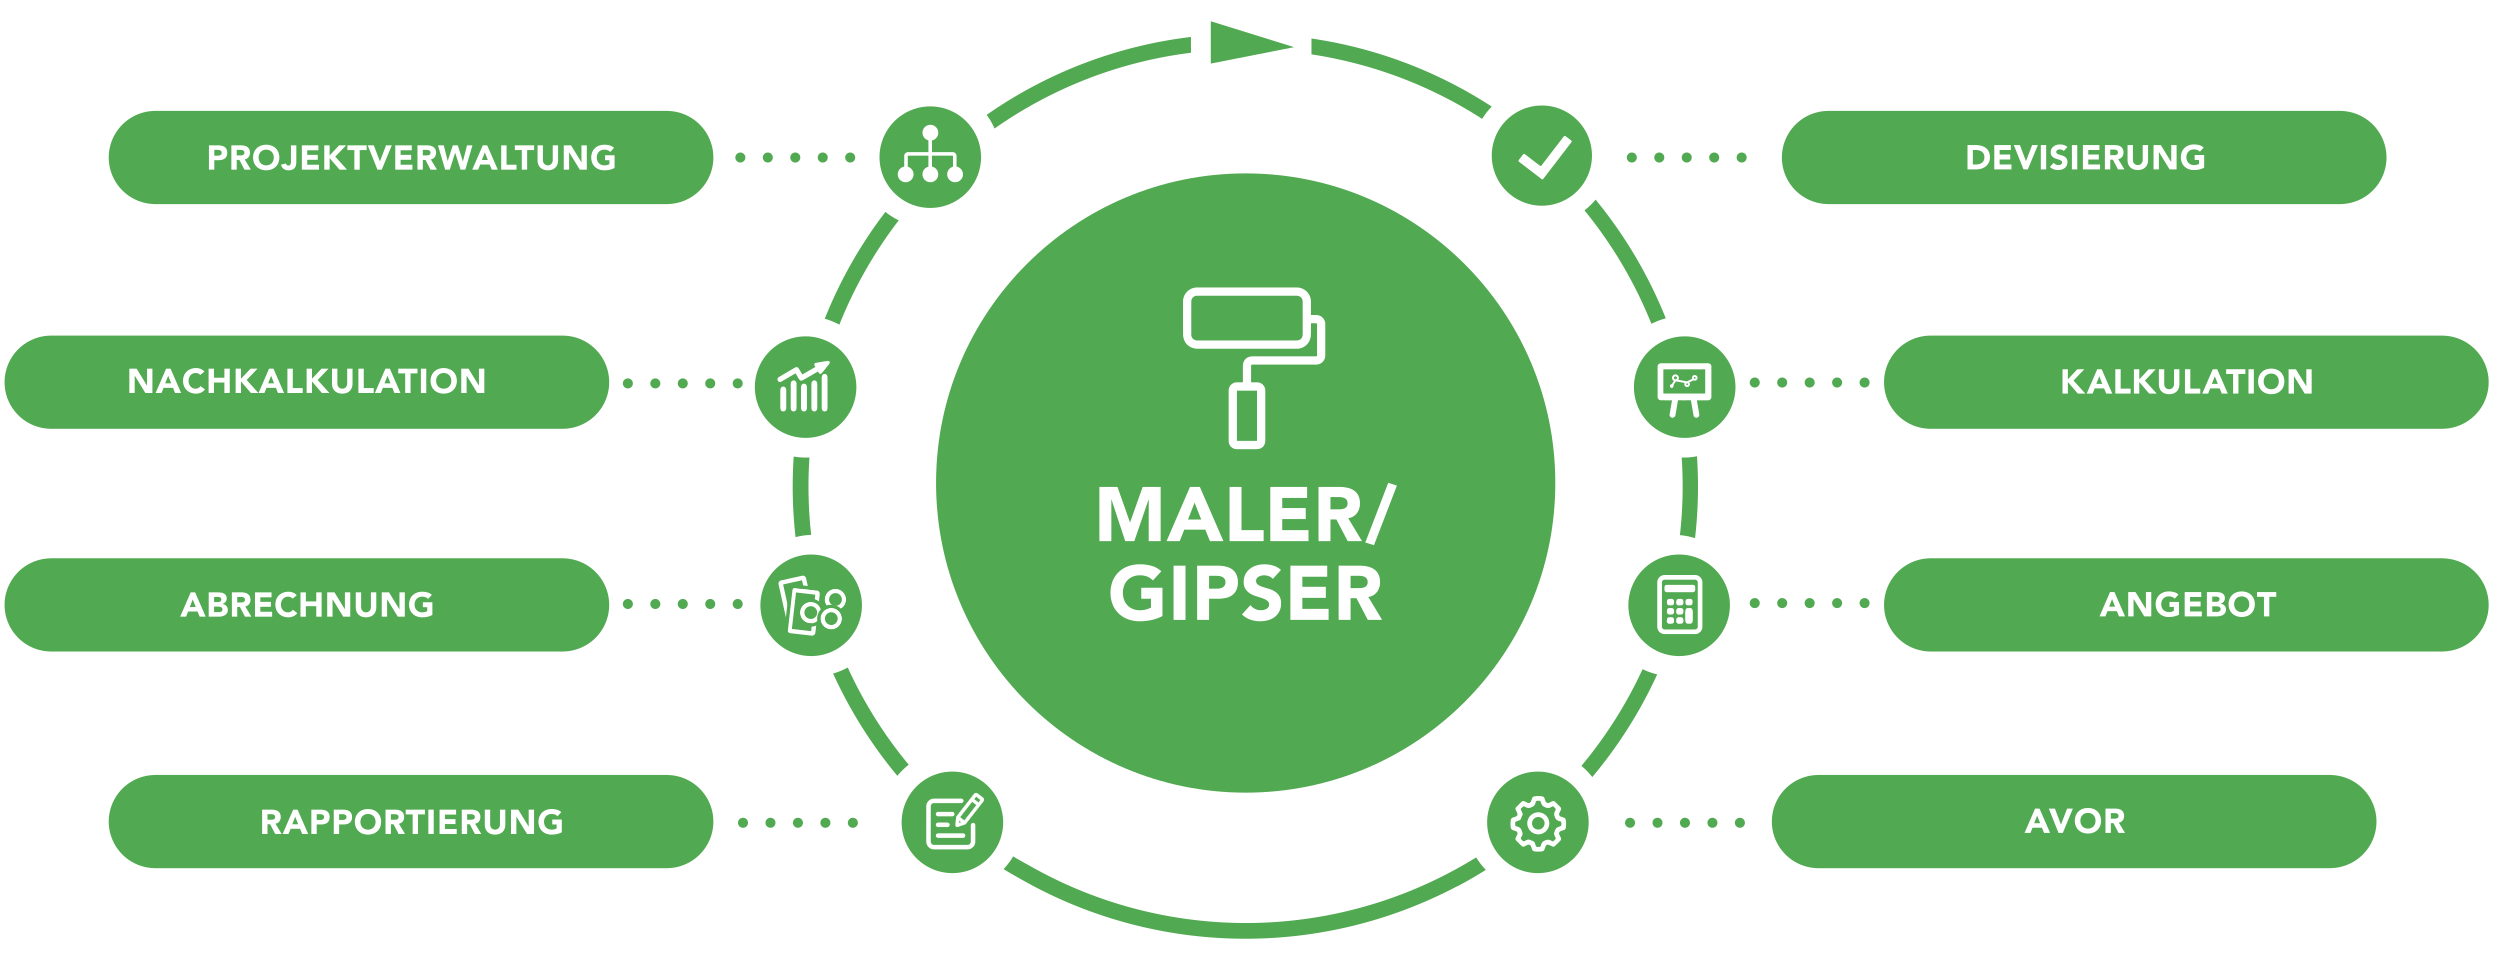 <svg id="4bdf672b-904e-45eb-ac55-e2d660e7b1d2" data-name="6ae80247-95c1-4708-a688-b556020d7c92" xmlns="http://www.w3.org/2000/svg" xmlns:xlink="http://www.w3.org/1999/xlink" viewBox="0 0 2000 770"><defs><style>.\39 a6cd7ee-0362-4cff-b234-d5e23fd6c341{fill:none;}.\38 f94b353-0947-468f-83a6-11a41114aacb{fill:#51a951;}.\33 758cdd9-3ac4-4ca7-a05d-94d7f2063a0e{fill:#fff;}.\31 6831673-363f-4091-bfb3-61c849044658{clip-path:url(#555987b1-3e68-42b2-912e-c4dde9de1199);}</style><clipPath id="555987b1-3e68-42b2-912e-c4dde9de1199"><rect class="9a6cd7ee-0362-4cff-b234-d5e23fd6c341" x="946.423" y="229.986" width="113.811" height="129.366"/></clipPath></defs><title>infografik_maler_gipser-neu</title><path class="8f94b353-0947-468f-83a6-11a41114aacb" d="M123.485,88.75V88.703h410.888V88.75a37.262,37.262,0,0,1,0,74.5v0.047H123.485V163.25a37.258,37.258,0,0,1,0-74.5"/><path class="8f94b353-0947-468f-83a6-11a41114aacb" d="M40.15,268.516v-0.047h410.888v0.047a37.262,37.262,0,0,1,0,74.5v0.047H40.15v-0.047a37.258,37.258,0,0,1,0-74.5"/><path class="8f94b353-0947-468f-83a6-11a41114aacb" d="M40.15,446.68v-0.047h410.888v0.047a37.262,37.262,0,0,1,0,74.5v0.047H40.15v-0.047a37.258,37.258,0,0,1,0-74.5"/><path class="8f94b353-0947-468f-83a6-11a41114aacb" d="M123.485,620.016v-0.047h410.888v0.047a37.262,37.262,0,0,1,0,74.5v0.047H123.485v-0.047a37.258,37.258,0,0,1,0-74.5"/><path class="8f94b353-0947-468f-83a6-11a41114aacb" d="M1872.712,88.75V88.703H1461.824V88.75a37.262,37.262,0,0,0,0,74.5v0.047H1872.712V163.25a37.258,37.258,0,0,0,0-74.5"/><path class="8f94b353-0947-468f-83a6-11a41114aacb" d="M1954.443,268.516v-0.047H1543.555v0.047a37.262,37.262,0,0,0,0,74.5v0.047h410.888v-0.047a37.258,37.258,0,0,0,0-74.5"/><path class="8f94b353-0947-468f-83a6-11a41114aacb" d="M1954.443,446.68v-0.047H1543.555v0.047a37.262,37.262,0,0,0,0,74.5v0.047h410.888v-0.047a37.258,37.258,0,0,0,0-74.5"/><path class="8f94b353-0947-468f-83a6-11a41114aacb" d="M1244.25,386.406c0-136.781-110.898-247.687-247.699-247.687-136.799,0-247.698,110.906-247.698,247.687,0,136.812,110.899,247.719,247.698,247.719,136.801,0,247.699-110.907,247.699-247.719"/><path class="8f94b353-0947-468f-83a6-11a41114aacb" d="M1864.687,620.016v-0.047H1453.799v0.047a37.262,37.262,0,0,0,0,74.5v0.047h410.888v-0.047a37.258,37.258,0,0,0,0-74.5"/><path class="8f94b353-0947-468f-83a6-11a41114aacb" d="M1233.481,164.562a40.078,40.078,0,1,0-40.071-40.094,40.095,40.095,0,0,0,40.071,40.094"/><path class="8f94b353-0947-468f-83a6-11a41114aacb" d="M1343.316,524.844a40.609,40.609,0,1,0-40.609-40.594,40.59,40.59,0,0,0,40.609,40.594"/><path class="8f94b353-0947-468f-83a6-11a41114aacb" d="M1347.772,350.312a40.609,40.609,0,1,0-40.609-40.594,40.59,40.59,0,0,0,40.609,40.594"/><path class="8f94b353-0947-468f-83a6-11a41114aacb" d="M1230.335,698.5a40.609,40.609,0,1,0-40.609-40.594,40.589,40.589,0,0,0,40.609,40.594"/><path class="8f94b353-0947-468f-83a6-11a41114aacb" d="M648.939,524.844a40.609,40.609,0,1,1,40.609-40.594,40.59,40.59,0,0,1-40.609,40.594"/><path class="8f94b353-0947-468f-83a6-11a41114aacb" d="M644.483,350.312a40.609,40.609,0,1,1,40.609-40.594,40.589,40.589,0,0,1-40.609,40.594"/><path class="8f94b353-0947-468f-83a6-11a41114aacb" d="M761.921,698.5a40.609,40.609,0,1,1,40.609-40.594A40.589,40.589,0,0,1,761.921,698.5"/><path class="8f94b353-0947-468f-83a6-11a41114aacb" d="M744.226,166.344a40.609,40.609,0,1,0-40.609-40.594,40.589,40.589,0,0,0,40.609,40.594"/><path class="3758cdd9-3ac4-4ca7-a05d-94d7f2063a0e" d="M879.525,389.545H893.98l9.984,28.299h0.122l10.045-28.299h14.394v43.366H918.971V399.651h-0.123l-11.393,33.26H900.167l-10.964-33.26h-0.123v33.26H879.525V389.545Z"/><path class="3758cdd9-3ac4-4ca7-a05d-94d7f2063a0e" d="M951.984,389.545h7.901l18.866,43.366H967.971l-3.736-9.188H947.391l-3.614,9.188H933.242Zm3.675,12.618-5.268,13.476h10.596Z"/><path class="3758cdd9-3ac4-4ca7-a05d-94d7f2063a0e" d="M983.651,389.545h9.555v34.546h17.702v8.82H983.651V389.545Z"/><path class="3758cdd9-3ac4-4ca7-a05d-94d7f2063a0e" d="M1016.236,389.545h29.462v8.82H1025.792v8.085h18.804v8.82H1025.792v8.82h21.009v8.82h-30.564V389.545Z"/><path class="3758cdd9-3ac4-4ca7-a05d-94d7f2063a0e" d="M1054.824,389.545h16.783a29.623,29.623,0,0,1,6.278.644,14.915,14.915,0,0,1,5.206,2.144,10.7,10.7,0,0,1,3.553,4.043,13.7,13.7,0,0,1,1.316,6.339,12.726,12.726,0,0,1-2.389,7.81,10.75,10.75,0,0,1-6.982,4.073l11.025,18.314h-11.454l-9.065-17.334h-4.717v17.334h-9.555V389.545Zm9.555,17.947h5.636q1.286,0,2.726-.092a8.544,8.544,0,0,0,2.604-.552,4.514,4.514,0,0,0,1.929-1.439,4.377,4.377,0,0,0,.766-2.756,4.576,4.576,0,0,0-.674-2.634,4.496,4.496,0,0,0-1.715-1.501,7.615,7.615,0,0,0-2.389-.704,19.402,19.402,0,0,0-2.634-.185h-6.248v9.862Z"/><path class="3758cdd9-3ac4-4ca7-a05d-94d7f2063a0e" d="M1110.562,386.299l6.982,2.144-18.376,47.715-6.921-2.144Z"/><path class="3758cdd9-3ac4-4ca7-a05d-94d7f2063a0e" d="M929.968,492.849a34.569,34.569,0,0,1-8.82,3.185,44.795,44.795,0,0,1-9.372.98,26.718,26.718,0,0,1-9.372-1.593,21.434,21.434,0,0,1-7.411-4.563,20.682,20.682,0,0,1-4.87-7.196,26.358,26.358,0,0,1,0-18.865,20.686,20.686,0,0,1,4.87-7.197,21.464,21.464,0,0,1,7.411-4.563,26.718,26.718,0,0,1,9.372-1.593,34.697,34.697,0,0,1,9.586,1.256,18.79,18.79,0,0,1,7.687,4.318l-6.738,7.35a13.468,13.468,0,0,0-4.41-3.062,15.734,15.734,0,0,0-6.125-1.041,14.203,14.203,0,0,0-5.543,1.041,12.463,12.463,0,0,0-4.257,2.91,12.779,12.779,0,0,0-2.726,4.44,16.931,16.931,0,0,0,0,11.179,12.829,12.829,0,0,0,2.726,4.41,12.433,12.433,0,0,0,4.257,2.909,14.185,14.185,0,0,0,5.543,1.041,18.262,18.262,0,0,0,5.39-.704,20.281,20.281,0,0,0,3.614-1.439v-7.044h-7.779v-8.82h16.967v22.663Z"/><path class="3758cdd9-3ac4-4ca7-a05d-94d7f2063a0e" d="M938.85,452.545h9.555v43.366h-9.555V452.545Z"/><path class="3758cdd9-3ac4-4ca7-a05d-94d7f2063a0e" d="M957.714,452.545h16.109a31.9,31.9,0,0,1,6.37.612,14.52,14.52,0,0,1,5.237,2.113,10.695,10.695,0,0,1,3.552,4.043,13.842,13.842,0,0,1,1.317,6.4,14.77,14.77,0,0,1-1.225,6.37,10.45,10.45,0,0,1-3.369,4.104,13.663,13.663,0,0,1-5.083,2.174,29.807,29.807,0,0,1-6.371.644h-6.982v16.905h-9.555V452.545Zm9.555,18.376h6.37a12.331,12.331,0,0,0,2.48-.245,6.591,6.591,0,0,0,2.144-.827,4.417,4.417,0,0,0,1.531-1.593,5.037,5.037,0,0,0,.582-2.542,4.303,4.303,0,0,0-.766-2.664,5.095,5.095,0,0,0-1.96-1.562,8.386,8.386,0,0,0-2.665-.705,27.383,27.383,0,0,0-2.818-.153h-4.9v10.291Z"/><path class="3758cdd9-3ac4-4ca7-a05d-94d7f2063a0e" d="M1018.229,463.142a6.807,6.807,0,0,0-3.154-2.175,11.327,11.327,0,0,0-3.767-.704,9.872,9.872,0,0,0-2.144.245,8.258,8.258,0,0,0-2.083.766,4.548,4.548,0,0,0-1.593,1.378,3.493,3.493,0,0,0-.612,2.083,3.45,3.45,0,0,0,1.47,3.001,13.891,13.891,0,0,0,3.706,1.776q2.235,0.735,4.809,1.47a19.852,19.852,0,0,1,4.808,2.083,11.391,11.391,0,0,1,3.706,3.613,11.016,11.016,0,0,1,1.47,6.064,13.934,13.934,0,0,1-1.348,6.309,12.787,12.787,0,0,1-3.644,4.472,15.494,15.494,0,0,1-5.329,2.634,24.442,24.442,0,0,1-14.241-.429,19.626,19.626,0,0,1-6.738-4.165l6.799-7.473a9.912,9.912,0,0,0,3.705,3.031,10.419,10.419,0,0,0,6.983.797,7.7,7.7,0,0,0,2.144-.827,4.62,4.62,0,0,0,1.531-1.408,3.515,3.515,0,0,0,.582-2.021,3.67,3.67,0,0,0-1.501-3.094,13.851,13.851,0,0,0-3.767-1.929q-2.268-.795-4.9-1.593a21.974,21.974,0,0,1-4.9-2.144,11.809,11.809,0,0,1-3.767-3.553,10.161,10.161,0,0,1-1.5-5.819,13.025,13.025,0,0,1,1.378-6.125,13.311,13.311,0,0,1,3.675-4.41,15.978,15.978,0,0,1,5.298-2.664,21.691,21.691,0,0,1,6.187-.889,24.323,24.323,0,0,1,7.105,1.042,16.404,16.404,0,0,1,6.187,3.491Z"/><path class="3758cdd9-3ac4-4ca7-a05d-94d7f2063a0e" d="M1032.317,452.545h29.462v8.82H1041.873v8.085h18.804v8.82H1041.873v8.82h21.009v8.82h-30.564V452.545Z"/><path class="3758cdd9-3ac4-4ca7-a05d-94d7f2063a0e" d="M1070.905,452.545h16.783a29.623,29.623,0,0,1,6.278.644,14.915,14.915,0,0,1,5.206,2.144,10.7,10.7,0,0,1,3.553,4.043,13.7,13.7,0,0,1,1.316,6.339,12.726,12.726,0,0,1-2.389,7.81,10.75,10.75,0,0,1-6.982,4.073l11.025,18.314h-11.454l-9.065-17.334H1080.46v17.334h-9.555V452.545Zm9.555,17.947h5.636q1.286,0,2.726-.092a8.544,8.544,0,0,0,2.604-.552,4.514,4.514,0,0,0,1.929-1.439,4.377,4.377,0,0,0,.766-2.756,4.576,4.576,0,0,0-.674-2.634,4.496,4.496,0,0,0-1.715-1.501,7.615,7.615,0,0,0-2.389-.704,19.402,19.402,0,0,0-2.634-.185h-6.248v9.862Z"/><path class="8f94b353-0947-468f-83a6-11a41114aacb" d="M1309.467,126.021a4.007,4.007,0,1,0-4.006,4.006,4.007,4.007,0,0,0,4.006-4.006m21.968,0a4.006,4.006,0,1,0-4.006,4.006,4.006,4.006,0,0,0,4.006-4.006m21.969,0a4.007,4.007,0,1,0-4.006,4.006,4.007,4.007,0,0,0,4.006-4.006m21.968,0a4.006,4.006,0,1,0-4.006,4.006,4.006,4.006,0,0,0,4.006-4.006m21.969,0a4.007,4.007,0,1,0-4.006,4.006,4.007,4.007,0,0,0,4.006-4.006"/><path class="8f94b353-0947-468f-83a6-11a41114aacb" d="M596.294,126.021a4.006,4.006,0,1,0-4.006,4.006,4.007,4.007,0,0,0,4.006-4.006m21.968,0a4.006,4.006,0,1,0-4.006,4.006,4.006,4.006,0,0,0,4.006-4.006m21.969,0a4.006,4.006,0,1,0-4.006,4.006,4.007,4.007,0,0,0,4.006-4.006m21.968,0a4.006,4.006,0,1,0-4.006,4.006,4.006,4.006,0,0,0,4.006-4.006m21.969,0a4.006,4.006,0,1,0-4.006,4.006,4.007,4.007,0,0,0,4.006-4.006"/><path class="8f94b353-0947-468f-83a6-11a41114aacb" d="M506.293,306.729a4.006,4.006,0,1,0-4.006,4.006,4.007,4.007,0,0,0,4.006-4.006m21.968,0a4.006,4.006,0,1,0-4.006,4.006,4.006,4.006,0,0,0,4.006-4.006m21.969,0a4.006,4.006,0,1,0-4.006,4.006,4.007,4.007,0,0,0,4.006-4.006m21.968,0a4.006,4.006,0,1,0-4.006,4.006,4.006,4.006,0,0,0,4.006-4.006m21.969,0a4.006,4.006,0,1,0-4.006,4.006,4.007,4.007,0,0,0,4.006-4.006"/><path class="8f94b353-0947-468f-83a6-11a41114aacb" d="M1407.798,306.021a4.007,4.007,0,1,0-4.006,4.006,4.007,4.007,0,0,0,4.006-4.006m21.968,0a4.006,4.006,0,1,0-4.006,4.006,4.006,4.006,0,0,0,4.006-4.006m21.969,0a4.007,4.007,0,1,0-4.006,4.006,4.007,4.007,0,0,0,4.006-4.006m21.968,0a4.006,4.006,0,1,0-4.006,4.006,4.006,4.006,0,0,0,4.006-4.006m21.969,0a4.007,4.007,0,1,0-4.006,4.006,4.007,4.007,0,0,0,4.006-4.006"/><path class="8f94b353-0947-468f-83a6-11a41114aacb" d="M506.293,483.186a4.006,4.006,0,1,0-4.006,4.006,4.007,4.007,0,0,0,4.006-4.006m21.968,0a4.006,4.006,0,1,0-4.006,4.006,4.006,4.006,0,0,0,4.006-4.006m21.969,0a4.006,4.006,0,1,0-4.006,4.006,4.007,4.007,0,0,0,4.006-4.006m21.968,0a4.006,4.006,0,1,0-4.006,4.006,4.006,4.006,0,0,0,4.006-4.006m21.969,0a4.006,4.006,0,1,0-4.006,4.006,4.007,4.007,0,0,0,4.006-4.006"/><path class="8f94b353-0947-468f-83a6-11a41114aacb" d="M1407.798,482.477a4.007,4.007,0,1,0-4.006,4.006,4.007,4.007,0,0,0,4.006-4.006m21.968,0a4.006,4.006,0,1,0-4.006,4.006,4.006,4.006,0,0,0,4.006-4.006m21.969,0a4.007,4.007,0,1,0-4.006,4.006,4.007,4.007,0,0,0,4.006-4.006m21.968,0a4.006,4.006,0,1,0-4.006,4.006,4.006,4.006,0,0,0,4.006-4.006m21.969,0a4.007,4.007,0,1,0-4.006,4.006,4.007,4.007,0,0,0,4.006-4.006"/><path class="8f94b353-0947-468f-83a6-11a41114aacb" d="M1308.05,658.225a4.007,4.007,0,1,0-4.006,4.006,4.007,4.007,0,0,0,4.006-4.006m21.968,0a4.006,4.006,0,1,0-4.006,4.006,4.006,4.006,0,0,0,4.006-4.006m21.969,0a4.007,4.007,0,1,0-4.006,4.006,4.007,4.007,0,0,0,4.006-4.006m21.968,0a4.006,4.006,0,1,0-4.006,4.006,4.006,4.006,0,0,0,4.006-4.006m21.969,0a4.007,4.007,0,1,0-4.006,4.006,4.007,4.007,0,0,0,4.006-4.006"/><path class="8f94b353-0947-468f-83a6-11a41114aacb" d="M598.42,658.225a4.006,4.006,0,1,0-4.006,4.006,4.007,4.007,0,0,0,4.006-4.006m21.968,0a4.006,4.006,0,1,0-4.006,4.006,4.006,4.006,0,0,0,4.006-4.006m21.969,0a4.006,4.006,0,1,0-4.006,4.006,4.007,4.007,0,0,0,4.006-4.006m21.968,0a4.006,4.006,0,1,0-4.006,4.006,4.006,4.006,0,0,0,4.006-4.006m21.969,0a4.006,4.006,0,1,0-4.006,4.006,4.007,4.007,0,0,0,4.006-4.006"/><path class="8f94b353-0947-468f-83a6-11a41114aacb" d="M648.945,427.901a353.368,353.368,0,0,1-2.164-38.886c0-7.747.279-15.426,0.775-23.046-1.018.054-2.041,0.086-3.073,0.086a56.991,56.991,0,0,1-9.528-.815c-0.512,7.882-.801,15.825-0.801,23.837a365.884,365.884,0,0,0,2.284,40.647,56.631,56.631,0,0,1,12.507-1.823m22.54-168.171a348.989,348.989,0,0,1,47.51-83.453,56.594,56.594,0,0,1-10.671-6.772,361.578,361.578,0,0,0-48.522,85.495,56.201,56.201,0,0,1,11.683,4.73m55.489,352.054a349.647,349.647,0,0,1-48.778-77.776,56.305,56.305,0,0,1-11.713,4.824,362.324,362.324,0,0,0,51.42,81.841,56.879,56.879,0,0,1,9.071-8.889m68.654-508.945a347.528,347.528,0,0,1,157.134-60.63v-12.647a360.058,360.058,0,0,0-163.426,62.337,56.489,56.489,0,0,1,6.292,10.94m368.968,592.599a349.467,349.467,0,0,1-341.453-3.163s-8.556-4.632-12.598-7.172a56.799,56.799,0,0,1-7.669,10.161c7.502,4.748,23.165,13.222,23.165,13.222a362.493,362.493,0,0,0,339.729.503l0.049,0.121q11.695-6.204,22.871-13.225a56.81,56.81,0,0,1-7.762-9.942c-5.341,3.321-10.804,6.46-16.332,9.495m21.156-600.317a56.104,56.104,0,0,1,7.631-9.856,359.921,359.921,0,0,0-144.214-54.458v12.688q8.91,1.351,17.665,3.159c0.111,0.023.224,0.042,0.335,0.065,1.158,0.239,2.306.504,3.46,0.754,1.962,0.421,3.923.845,5.872,1.3,0.41,0.097.817,0.201,1.226,0.299a347.441,347.441,0,0,1,108.025,46.049m128.329,440.217a349.581,349.581,0,0,1-48.945,77.354,56.899,56.899,0,0,1,8.699,8.954,362.314,362.314,0,0,0,51.932-82.147,56.145,56.145,0,0,1-11.686-4.161m7.058-276.282a56.136,56.136,0,0,1,11.489-4.378,361.891,361.891,0,0,0-56.133-94.979,56.105,56.105,0,0,1-8.918,8.598,349.13,349.13,0,0,1,53.562,90.759m37.268,130.021c0-8.087-.293-16.105-0.815-24.061a56.802,56.802,0,0,1-10.779,1.039c-0.489,0-.973-0.021-1.458-0.038,0.495,7.605.773,15.269,0.773,22.998a353.136,353.136,0,0,1-2.189,39.092,56.412,56.412,0,0,1,12.092,2.429,365.884,365.884,0,0,0,2.376-41.459"/><path class="3758cdd9-3ac4-4ca7-a05d-94d7f2063a0e" d="M1574.002,116.059h6.435a18.381,18.381,0,0,1,4.441.523,10.164,10.164,0,0,1,3.671,1.691,8.304,8.304,0,0,1,2.489,3.039,10.201,10.201,0,0,1,.921,4.537,9.259,9.259,0,0,1-.894,4.167,8.961,8.961,0,0,1-2.406,3.025,10.645,10.645,0,0,1-3.493,1.856,13.553,13.553,0,0,1-4.152.632H1574.002V116.059Zm4.289,15.51h2.228a11.969,11.969,0,0,0,2.765-.303,5.902,5.902,0,0,0,2.213-1.003,4.817,4.817,0,0,0,1.472-1.843,6.532,6.532,0,0,0,.536-2.791,5.445,5.445,0,0,0-.536-2.489,4.978,4.978,0,0,0-1.443-1.746,6.324,6.324,0,0,0-2.132-1.031,9.449,9.449,0,0,0-2.571-.344H1578.291v11.55Z"/><path class="3758cdd9-3ac4-4ca7-a05d-94d7f2063a0e" d="M1595.423,116.059h13.228v3.96h-8.938v3.63h8.443v3.96h-8.443v3.96h9.433v3.96h-13.723V116.059Z"/><path class="3758cdd9-3ac4-4ca7-a05d-94d7f2063a0e" d="M1611.043,116.059h4.896l4.812,12.76h0.055l4.896-12.76h4.592l-8.029,19.47h-3.438Z"/><path class="3758cdd9-3ac4-4ca7-a05d-94d7f2063a0e" d="M1632.658,116.059h4.29V135.529h-4.29V116.059Z"/><path class="3758cdd9-3ac4-4ca7-a05d-94d7f2063a0e" d="M1651.001,120.817a3.065,3.065,0,0,0-1.417-.977,5.082,5.082,0,0,0-1.691-.316,4.433,4.433,0,0,0-.962.11,3.704,3.704,0,0,0-.936.344,2.045,2.045,0,0,0-.715.619,1.716,1.716,0,0,0,.385,2.283,6.243,6.243,0,0,0,1.664.797q1.003,0.33,2.159.66a8.885,8.885,0,0,1,2.158.935,5.119,5.119,0,0,1,1.664,1.623,4.941,4.941,0,0,1,.66,2.722,6.258,6.258,0,0,1-.605,2.833,5.744,5.744,0,0,1-1.636,2.008,6.958,6.958,0,0,1-2.393,1.182,10.967,10.967,0,0,1-6.394-.192,8.802,8.802,0,0,1-3.025-1.87l3.053-3.355a4.444,4.444,0,0,0,1.663,1.361,4.754,4.754,0,0,0,2.077.481,4.699,4.699,0,0,0,1.059-.124,3.445,3.445,0,0,0,.962-0.371,2.07,2.07,0,0,0,.688-0.632,1.573,1.573,0,0,0,.262-0.908,1.647,1.647,0,0,0-.674-1.389,6.227,6.227,0,0,0-1.691-.866q-1.018-.357-2.2-0.715a9.847,9.847,0,0,1-2.2-.962,5.293,5.293,0,0,1-1.69-1.595,4.556,4.556,0,0,1-.674-2.613,5.854,5.854,0,0,1,.618-2.75,5.982,5.982,0,0,1,1.65-1.98,7.186,7.186,0,0,1,2.379-1.196,9.74,9.74,0,0,1,2.777-.398,10.922,10.922,0,0,1,3.189.467,7.367,7.367,0,0,1,2.778,1.567Z"/><path class="3758cdd9-3ac4-4ca7-a05d-94d7f2063a0e" d="M1657.518,116.059h4.29V135.529h-4.29V116.059Z"/><path class="3758cdd9-3ac4-4ca7-a05d-94d7f2063a0e" d="M1666.316,116.059h13.228v3.96h-8.938v3.63h8.443v3.96h-8.443v3.96h9.433v3.96h-13.723V116.059Z"/><path class="3758cdd9-3ac4-4ca7-a05d-94d7f2063a0e" d="M1683.918,116.059h7.534a13.31,13.31,0,0,1,2.819.289,6.683,6.683,0,0,1,2.337.962,4.807,4.807,0,0,1,1.596,1.815,6.156,6.156,0,0,1,.591,2.846,5.715,5.715,0,0,1-1.072,3.506,4.826,4.826,0,0,1-3.135,1.829l4.949,8.223h-5.143l-4.069-7.783H1688.207v7.783H1683.918V116.059Zm4.289,8.058h2.53q0.577,0,1.224-.041a3.856,3.856,0,0,0,1.169-.248,2.023,2.023,0,0,0,.866-0.646,1.964,1.964,0,0,0,.344-1.237,2.051,2.051,0,0,0-.303-1.183,2.019,2.019,0,0,0-.77-0.674,3.435,3.435,0,0,0-1.072-.316,8.724,8.724,0,0,0-1.183-.083H1688.207v4.427Z"/><path class="3758cdd9-3ac4-4ca7-a05d-94d7f2063a0e" d="M1718.457,128.022a9.408,9.408,0,0,1-.522,3.19,7.021,7.021,0,0,1-1.554,2.53,7.116,7.116,0,0,1-2.571,1.678,10.783,10.783,0,0,1-7.122,0,7.108,7.108,0,0,1-2.571-1.678,7.008,7.008,0,0,1-1.554-2.53,9.384,9.384,0,0,1-.522-3.19V116.059h4.289v11.798a4.74,4.74,0,0,0,.289,1.677,3.996,3.996,0,0,0,.812,1.334,3.673,3.673,0,0,0,1.251.88,3.925,3.925,0,0,0,1.581.316,3.829,3.829,0,0,0,1.567-.316,3.719,3.719,0,0,0,1.238-.88,4.009,4.009,0,0,0,.811-1.334,4.718,4.718,0,0,0,.289-1.677V116.059h4.29V128.022Z"/><path class="3758cdd9-3ac4-4ca7-a05d-94d7f2063a0e" d="M1722.83,116.059h5.829l8.278,13.53h0.055V116.059h4.29V135.529h-5.61l-8.497-13.86h-0.056V135.529h-4.289V116.059Z"/><path class="3758cdd9-3ac4-4ca7-a05d-94d7f2063a0e" d="M1763.336,134.154a15.524,15.524,0,0,1-3.96,1.43,20.132,20.132,0,0,1-4.207.44,11.997,11.997,0,0,1-4.208-.715,9.617,9.617,0,0,1-3.327-2.048,9.281,9.281,0,0,1-2.187-3.231,11.828,11.828,0,0,1,0-8.47,9.283,9.283,0,0,1,2.187-3.231,9.633,9.633,0,0,1,3.327-2.049,11.996,11.996,0,0,1,4.208-.715,15.592,15.592,0,0,1,4.304.563,8.433,8.433,0,0,1,3.451,1.939l-3.025,3.3a6.043,6.043,0,0,0-1.979-1.375,7.064,7.064,0,0,0-2.75-.467,6.375,6.375,0,0,0-2.489.467,5.597,5.597,0,0,0-1.911,1.306,5.735,5.735,0,0,0-1.224,1.994,7.59,7.59,0,0,0,0,5.019,5.755,5.755,0,0,0,1.224,1.98,5.576,5.576,0,0,0,1.911,1.306,6.366,6.366,0,0,0,2.489.468,8.199,8.199,0,0,0,2.42-.316,9.098,9.098,0,0,0,1.622-.646v-3.162h-3.492v-3.96h7.617v10.175Z"/><path class="3758cdd9-3ac4-4ca7-a05d-94d7f2063a0e" d="M1650.011,295.387h4.29v8.085l7.562-8.085h5.61l-8.662,9.048,9.404,10.422h-5.994l-7.921-9.24v9.24h-4.29V295.387Z"/><path class="3758cdd9-3ac4-4ca7-a05d-94d7f2063a0e" d="M1677.786,295.387h3.547l8.471,19.47h-4.84l-1.678-4.125h-7.562l-1.623,4.125h-4.729Zm1.649,5.665-2.364,6.05h4.757Z"/><path class="3758cdd9-3ac4-4ca7-a05d-94d7f2063a0e" d="M1692.25,295.387h4.29V310.897h7.948v3.96H1692.25V295.387Z"/><path class="3758cdd9-3ac4-4ca7-a05d-94d7f2063a0e" d="M1707.127,295.387h4.29v8.085l7.562-8.085h5.61l-8.662,9.048,9.404,10.422h-5.994l-7.921-9.24v9.24h-4.29V295.387Z"/><path class="3758cdd9-3ac4-4ca7-a05d-94d7f2063a0e" d="M1743.51,307.35a9.408,9.408,0,0,1-.522,3.19,7.021,7.021,0,0,1-1.554,2.53,7.116,7.116,0,0,1-2.571,1.678,10.783,10.783,0,0,1-7.122,0,7.108,7.108,0,0,1-2.571-1.678,7.008,7.008,0,0,1-1.554-2.53,9.384,9.384,0,0,1-.522-3.19V295.387h4.289v11.798a4.74,4.74,0,0,0,.289,1.677,3.996,3.996,0,0,0,.812,1.334,3.673,3.673,0,0,0,1.251.88,3.925,3.925,0,0,0,1.581.316,3.829,3.829,0,0,0,1.567-.316,3.719,3.719,0,0,0,1.238-.88,4.009,4.009,0,0,0,.811-1.334,4.718,4.718,0,0,0,.289-1.677V295.387h4.29v11.963Z"/><path class="3758cdd9-3ac4-4ca7-a05d-94d7f2063a0e" d="M1747.965,295.387h4.29V310.897h7.948v3.96h-12.238V295.387Z"/><path class="3758cdd9-3ac4-4ca7-a05d-94d7f2063a0e" d="M1770.212,295.387h3.547l8.471,19.47h-4.84l-1.678-4.125h-7.562l-1.623,4.125h-4.729Zm1.649,5.665-2.364,6.05h4.757Z"/><path class="3758cdd9-3ac4-4ca7-a05d-94d7f2063a0e" d="M1786.464,299.182h-5.555v-3.795h15.4v3.795h-5.556v15.675h-4.29v-15.675Z"/><path class="3758cdd9-3ac4-4ca7-a05d-94d7f2063a0e" d="M1798.784,295.387h4.29v19.47h-4.29V295.387Z"/><path class="3758cdd9-3ac4-4ca7-a05d-94d7f2063a0e" d="M1806.483,305.122a11,11,0,0,1,.784-4.235,9.283,9.283,0,0,1,2.187-3.231,9.633,9.633,0,0,1,3.327-2.049,12.74,12.74,0,0,1,8.415,0,9.633,9.633,0,0,1,3.327,2.049,9.283,9.283,0,0,1,2.187,3.231,11.828,11.828,0,0,1,0,8.47,9.281,9.281,0,0,1-2.187,3.231,9.617,9.617,0,0,1-3.327,2.048,12.732,12.732,0,0,1-8.415,0,9.617,9.617,0,0,1-3.327-2.048,9.281,9.281,0,0,1-2.187-3.231A10.998,10.998,0,0,1,1806.483,305.122Zm4.455,0a7.138,7.138,0,0,0,.427,2.516,5.755,5.755,0,0,0,1.224,1.98,5.576,5.576,0,0,0,1.911,1.306,6.855,6.855,0,0,0,4.978,0,5.585,5.585,0,0,0,1.911-1.306,5.77,5.77,0,0,0,1.224-1.98,7.59,7.59,0,0,0,0-5.019,5.749,5.749,0,0,0-1.224-1.994,5.606,5.606,0,0,0-1.911-1.306,6.861,6.861,0,0,0-4.978,0,5.597,5.597,0,0,0-1.911,1.306,5.735,5.735,0,0,0-1.224,1.994A7.174,7.174,0,0,0,1810.938,305.122Z"/><path class="3758cdd9-3ac4-4ca7-a05d-94d7f2063a0e" d="M1830.877,295.387h5.829l8.278,13.53h0.055V295.387h4.29v19.47h-5.61l-8.497-13.86H1835.166v13.86H1830.877V295.387Z"/><path class="3758cdd9-3ac4-4ca7-a05d-94d7f2063a0e" d="M1688.017,473.642h3.547l8.471,19.47h-4.84l-1.678-4.125h-7.562l-1.623,4.125h-4.729Zm1.649,5.665-2.364,6.05h4.757Z"/><path class="3758cdd9-3ac4-4ca7-a05d-94d7f2063a0e" d="M1702.564,473.642h5.829l8.278,13.529h0.055V473.642h4.29v19.47h-5.61l-8.497-13.86h-0.056v13.86h-4.289V473.642Z"/><path class="3758cdd9-3ac4-4ca7-a05d-94d7f2063a0e" d="M1743.208,491.736a15.505,15.505,0,0,1-3.96,1.43,20.133,20.133,0,0,1-4.207.44,11.996,11.996,0,0,1-4.208-.715,9.619,9.619,0,0,1-3.327-2.049,9.29,9.29,0,0,1-2.187-3.231,11.827,11.827,0,0,1,0-8.47,9.281,9.281,0,0,1,2.187-3.231,9.633,9.633,0,0,1,3.327-2.049,11.996,11.996,0,0,1,4.208-.715,15.611,15.611,0,0,1,4.304.563,8.438,8.438,0,0,1,3.451,1.938l-3.025,3.301a6.028,6.028,0,0,0-1.979-1.375,7.063,7.063,0,0,0-2.75-.468,6.375,6.375,0,0,0-2.489.468,5.588,5.588,0,0,0-1.911,1.306,5.73,5.73,0,0,0-1.224,1.994,7.59,7.59,0,0,0,0,5.019,5.762,5.762,0,0,0,1.224,1.98,5.588,5.588,0,0,0,1.911,1.306,6.357,6.357,0,0,0,2.489.468,8.199,8.199,0,0,0,2.42-.316,9.098,9.098,0,0,0,1.622-.646v-3.162h-3.492v-3.96h7.617v10.175Z"/><path class="3758cdd9-3ac4-4ca7-a05d-94d7f2063a0e" d="M1747.745,473.642h13.228v3.96h-8.938v3.63h8.443v3.96h-8.443v3.96h9.433v3.96h-13.723V473.642Z"/><path class="3758cdd9-3ac4-4ca7-a05d-94d7f2063a0e" d="M1765.511,473.642h7.26a18.368,18.368,0,0,1,2.544.179,6.95,6.95,0,0,1,2.296.715,4.412,4.412,0,0,1,1.65,1.499,4.6,4.6,0,0,1,.632,2.558,4.08,4.08,0,0,1-.921,2.735,5.064,5.064,0,0,1-2.434,1.554v0.056a5.563,5.563,0,0,1,1.746.536,4.653,4.653,0,0,1,1.348,1.018,4.352,4.352,0,0,1,.866,1.443,5.082,5.082,0,0,1,.302,1.76,4.683,4.683,0,0,1-.659,2.571,5.2,5.2,0,0,1-1.705,1.664,7.469,7.469,0,0,1-2.352.907,12.572,12.572,0,0,1-2.599.275h-7.975V473.642Zm4.289,7.782h3.108a4.313,4.313,0,0,0,.976-0.11,2.681,2.681,0,0,0,.866-0.357,1.862,1.862,0,0,0,.619-0.66,1.979,1.979,0,0,0,.233-0.989,1.799,1.799,0,0,0-.261-1.004,1.837,1.837,0,0,0-.674-0.619,3.229,3.229,0,0,0-.936-0.316,5.667,5.667,0,0,0-1.018-.096h-2.915v4.152Zm0,8.058h3.851a4.752,4.752,0,0,0,1.004-.11,2.652,2.652,0,0,0,.921-0.385,2.188,2.188,0,0,0,.674-0.715,2.067,2.067,0,0,0,.262-1.072,1.725,1.725,0,0,0-.344-1.114,2.19,2.19,0,0,0-.867-0.646,4.419,4.419,0,0,0-1.127-.302,8.276,8.276,0,0,0-1.128-.083h-3.245v4.428Z"/><path class="3758cdd9-3ac4-4ca7-a05d-94d7f2063a0e" d="M1782.862,483.376a10.995,10.995,0,0,1,.784-4.234,9.281,9.281,0,0,1,2.187-3.231,9.633,9.633,0,0,1,3.327-2.049,12.74,12.74,0,0,1,8.415,0,9.633,9.633,0,0,1,3.327,2.049,9.281,9.281,0,0,1,2.187,3.231,11.827,11.827,0,0,1,0,8.47,9.29,9.29,0,0,1-2.187,3.231,9.619,9.619,0,0,1-3.327,2.049,12.74,12.74,0,0,1-8.415,0,9.619,9.619,0,0,1-3.327-2.049,9.29,9.29,0,0,1-2.187-3.231A10.997,10.997,0,0,1,1782.862,483.376Zm4.455,0a7.141,7.141,0,0,0,.427,2.517,5.762,5.762,0,0,0,1.224,1.98,5.588,5.588,0,0,0,1.911,1.306,6.855,6.855,0,0,0,4.978,0,5.598,5.598,0,0,0,1.911-1.306,5.776,5.776,0,0,0,1.224-1.98,7.59,7.59,0,0,0,0-5.019,5.745,5.745,0,0,0-1.224-1.994,5.598,5.598,0,0,0-1.911-1.306,6.855,6.855,0,0,0-4.978,0,5.588,5.588,0,0,0-1.911,1.306,5.73,5.73,0,0,0-1.224,1.994A7.171,7.171,0,0,0,1787.317,483.376Z"/><path class="3758cdd9-3ac4-4ca7-a05d-94d7f2063a0e" d="M1811.16,477.437h-5.555V473.642h15.4v3.795h-5.556v15.675h-4.29v-15.675Z"/><path class="3758cdd9-3ac4-4ca7-a05d-94d7f2063a0e" d="M1628.066,646.864h3.547l8.471,19.47h-4.84l-1.678-4.125h-7.562l-1.623,4.125h-4.729Zm1.649,5.665-2.364,6.05h4.757Z"/><path class="3758cdd9-3ac4-4ca7-a05d-94d7f2063a0e" d="M1639.038,646.864h4.896l4.812,12.76h0.055l4.896-12.76h4.592l-8.029,19.47h-3.438Z"/><path class="3758cdd9-3ac4-4ca7-a05d-94d7f2063a0e" d="M1659.855,656.599a10.995,10.995,0,0,1,.784-4.234,9.281,9.281,0,0,1,2.187-3.231,9.633,9.633,0,0,1,3.327-2.049,12.74,12.74,0,0,1,8.415,0,9.633,9.633,0,0,1,3.327,2.049,9.281,9.281,0,0,1,2.187,3.231,11.827,11.827,0,0,1,0,8.47,9.29,9.29,0,0,1-2.187,3.231,9.619,9.619,0,0,1-3.327,2.049,12.74,12.74,0,0,1-8.415,0,9.619,9.619,0,0,1-3.327-2.049,9.29,9.29,0,0,1-2.187-3.231A10.997,10.997,0,0,1,1659.855,656.599Zm4.455,0a7.141,7.141,0,0,0,.427,2.517,5.762,5.762,0,0,0,1.224,1.98,5.588,5.588,0,0,0,1.911,1.306,6.855,6.855,0,0,0,4.978,0,5.598,5.598,0,0,0,1.911-1.306,5.776,5.776,0,0,0,1.224-1.98,7.59,7.59,0,0,0,0-5.019,5.745,5.745,0,0,0-1.224-1.994,5.598,5.598,0,0,0-1.911-1.306,6.855,6.855,0,0,0-4.978,0,5.588,5.588,0,0,0-1.911,1.306,5.73,5.73,0,0,0-1.224,1.994A7.171,7.171,0,0,0,1664.311,656.599Z"/><path class="3758cdd9-3ac4-4ca7-a05d-94d7f2063a0e" d="M1684.386,646.864h7.534a13.311,13.311,0,0,1,2.819.288,6.702,6.702,0,0,1,2.337.963,4.805,4.805,0,0,1,1.596,1.815,6.151,6.151,0,0,1,.591,2.846,5.718,5.718,0,0,1-1.072,3.507,4.83,4.83,0,0,1-3.135,1.828l4.949,8.223h-5.143l-4.069-7.782h-2.118V666.334h-4.289V646.864Zm4.289,8.058h2.53q0.577,0,1.224-.042a3.827,3.827,0,0,0,1.169-.247,2.019,2.019,0,0,0,.866-0.646,1.963,1.963,0,0,0,.344-1.237,2.052,2.052,0,0,0-.303-1.183,2.019,2.019,0,0,0-.77-0.674,3.462,3.462,0,0,0-1.072-.316,8.801,8.801,0,0,0-1.183-.082h-2.806v4.428Z"/><path class="3758cdd9-3ac4-4ca7-a05d-94d7f2063a0e" d="M167.156,116.279h7.232a14.3,14.3,0,0,1,2.86.275,6.502,6.502,0,0,1,2.352.949,4.797,4.797,0,0,1,1.595,1.815,6.215,6.215,0,0,1,.591,2.874,6.63,6.63,0,0,1-.55,2.86,4.697,4.697,0,0,1-1.513,1.842,6.126,6.126,0,0,1-2.282.976,13.358,13.358,0,0,1-2.86.289h-3.135V135.749h-4.29V116.279Zm4.29,8.25h2.86a5.499,5.499,0,0,0,1.114-.11,2.949,2.949,0,0,0,.962-0.371,1.984,1.984,0,0,0,.688-0.715,2.261,2.261,0,0,0,.261-1.142,1.932,1.932,0,0,0-.344-1.196,2.287,2.287,0,0,0-.88-0.701,3.78,3.78,0,0,0-1.196-.316,12.338,12.338,0,0,0-1.265-.068h-2.2v4.62Z"/><path class="3758cdd9-3ac4-4ca7-a05d-94d7f2063a0e" d="M185.086,116.279h7.535a13.309,13.309,0,0,1,2.819.289,6.69,6.69,0,0,1,2.337.962,4.805,4.805,0,0,1,1.595,1.815,6.15,6.15,0,0,1,.591,2.846,5.715,5.715,0,0,1-1.072,3.506,4.829,4.829,0,0,1-3.135,1.829l4.95,8.223h-5.143l-4.07-7.783H189.376V135.749h-4.29V116.279Zm4.29,8.058h2.53q0.578,0,1.224-.041a3.853,3.853,0,0,0,1.168-.248,2.026,2.026,0,0,0,.866-0.646,1.967,1.967,0,0,0,.344-1.237,2.055,2.055,0,0,0-.302-1.183,2.028,2.028,0,0,0-.77-0.674,3.427,3.427,0,0,0-1.073-.316,8.717,8.717,0,0,0-1.182-.083H189.376v4.427Z"/><path class="3758cdd9-3ac4-4ca7-a05d-94d7f2063a0e" d="M202.466,126.014a11,11,0,0,1,.784-4.235,9.295,9.295,0,0,1,2.186-3.231,9.64,9.64,0,0,1,3.328-2.049,12.74,12.74,0,0,1,8.415,0,9.64,9.64,0,0,1,3.328,2.049,9.289,9.289,0,0,1,2.186,3.231,11.835,11.835,0,0,1,0,8.47,9.286,9.286,0,0,1-2.186,3.231,9.624,9.624,0,0,1-3.328,2.048,12.732,12.732,0,0,1-8.415,0,9.624,9.624,0,0,1-3.328-2.048,9.293,9.293,0,0,1-2.186-3.231A10.998,10.998,0,0,1,202.466,126.014Zm4.455,0a7.127,7.127,0,0,0,.426,2.516,5.747,5.747,0,0,0,1.224,1.98,5.576,5.576,0,0,0,1.911,1.306,6.855,6.855,0,0,0,4.978,0,5.576,5.576,0,0,0,1.911-1.306,5.771,5.771,0,0,0,1.224-1.98,7.599,7.599,0,0,0,0-5.019,5.75,5.75,0,0,0-1.224-1.994,5.597,5.597,0,0,0-1.911-1.306,6.861,6.861,0,0,0-4.978,0,5.597,5.597,0,0,0-1.911,1.306,5.727,5.727,0,0,0-1.224,1.994A7.163,7.163,0,0,0,206.921,126.014Z"/><path class="3758cdd9-3ac4-4ca7-a05d-94d7f2063a0e" d="M237.061,129.231a14.359,14.359,0,0,1-.234,2.613,5.849,5.849,0,0,1-.894,2.241,4.65,4.65,0,0,1-1.884,1.567,7.407,7.407,0,0,1-3.204.591,6.716,6.716,0,0,1-3.905-1.1,5.192,5.192,0,0,1-2.062-3.438l3.933-.962a1.847,1.847,0,0,0,.646,1.21,1.884,1.884,0,0,0,1.279.495,1.666,1.666,0,0,0,1.155-.372,2.189,2.189,0,0,0,.605-0.921,4.499,4.499,0,0,0,.234-1.196q0.041-.646.041-1.196V116.279h4.29v12.953Z"/><path class="3758cdd9-3ac4-4ca7-a05d-94d7f2063a0e" d="M241.488,116.279h13.228v3.96h-8.938v3.63h8.442v3.96h-8.442v3.96h9.433v3.96H241.488V116.279Z"/><path class="3758cdd9-3ac4-4ca7-a05d-94d7f2063a0e" d="M259.417,116.279h4.29v8.085l7.562-8.085h5.61l-8.663,9.048,9.405,10.422h-5.995l-7.92-9.24V135.749h-4.29V116.279Z"/><path class="3758cdd9-3ac4-4ca7-a05d-94d7f2063a0e" d="M283.48,120.074H277.925v-3.795h15.4v3.795H287.77V135.749h-4.29v-15.675Z"/><path class="3758cdd9-3ac4-4ca7-a05d-94d7f2063a0e" d="M294.177,116.279h4.895l4.812,12.76h0.055l4.895-12.76h4.593L305.397,135.749h-3.438Z"/><path class="3758cdd9-3ac4-4ca7-a05d-94d7f2063a0e" d="M316.204,116.279h13.228v3.96h-8.938v3.63h8.442v3.96h-8.442v3.96h9.433v3.96H316.204V116.279Z"/><path class="3758cdd9-3ac4-4ca7-a05d-94d7f2063a0e" d="M333.969,116.279h7.535a13.309,13.309,0,0,1,2.819.289,6.69,6.69,0,0,1,2.337.962,4.805,4.805,0,0,1,1.595,1.815,6.15,6.15,0,0,1,.591,2.846,5.715,5.715,0,0,1-1.072,3.506,4.829,4.829,0,0,1-3.135,1.829l4.95,8.223h-5.143l-4.07-7.783h-2.118V135.749h-4.29V116.279Zm4.29,8.058h2.53q0.578,0,1.224-.041a3.853,3.853,0,0,0,1.168-.248,2.026,2.026,0,0,0,.866-0.646,1.967,1.967,0,0,0,.344-1.237,2.055,2.055,0,0,0-.302-1.183,2.028,2.028,0,0,0-.77-0.674,3.427,3.427,0,0,0-1.073-.316,8.717,8.717,0,0,0-1.182-.083h-2.805v4.427Z"/><path class="3758cdd9-3ac4-4ca7-a05d-94d7f2063a0e" d="M350.359,116.279h4.675l3.107,12.485h0.055l4.07-12.485h3.987l4.042,12.815h0.055l3.272-12.815h4.345L372.276,135.749H368.454l-4.29-13.475h-0.055l-4.29,13.475h-3.685Z"/><path class="3758cdd9-3ac4-4ca7-a05d-94d7f2063a0e" d="M386.219,116.279h3.547l8.47,19.47h-4.84l-1.677-4.125h-7.562l-1.623,4.125h-4.73Zm1.65,5.665-2.365,6.05h4.758Z"/><path class="3758cdd9-3ac4-4ca7-a05d-94d7f2063a0e" d="M400.959,116.279h4.29v15.51h7.947v3.96H400.959V116.279Z"/><path class="3758cdd9-3ac4-4ca7-a05d-94d7f2063a0e" d="M417.431,120.074H411.876v-3.795h15.4v3.795h-5.555V135.749h-4.29v-15.675Z"/><path class="3758cdd9-3ac4-4ca7-a05d-94d7f2063a0e" d="M446.471,128.242a9.396,9.396,0,0,1-.522,3.19,7.021,7.021,0,0,1-1.554,2.53,7.116,7.116,0,0,1-2.571,1.678,10.784,10.784,0,0,1-7.123,0,7.112,7.112,0,0,1-2.571-1.678,7.015,7.015,0,0,1-1.554-2.53,9.384,9.384,0,0,1-.522-3.19V116.279h4.29v11.798a4.739,4.739,0,0,0,.289,1.677,4.004,4.004,0,0,0,.812,1.334,3.673,3.673,0,0,0,1.251.88,3.927,3.927,0,0,0,1.582.316,3.833,3.833,0,0,0,1.567-.316,3.71,3.71,0,0,0,1.237-.88,4.004,4.004,0,0,0,.812-1.334,4.739,4.739,0,0,0,.289-1.677V116.279h4.29V128.242Z"/><path class="3758cdd9-3ac4-4ca7-a05d-94d7f2063a0e" d="M451.008,116.279h5.83l8.277,13.53h0.055V116.279h4.29V135.749h-5.61l-8.497-13.86h-0.055V135.749h-4.29V116.279Z"/><path class="3758cdd9-3ac4-4ca7-a05d-94d7f2063a0e" d="M491.653,134.374a15.531,15.531,0,0,1-3.96,1.43,20.134,20.134,0,0,1-4.208.44,11.996,11.996,0,0,1-4.208-.715,9.624,9.624,0,0,1-3.328-2.048,9.293,9.293,0,0,1-2.186-3.231,11.835,11.835,0,0,1,0-8.47,9.295,9.295,0,0,1,2.186-3.231,9.64,9.64,0,0,1,3.328-2.049,11.996,11.996,0,0,1,4.208-.715,15.587,15.587,0,0,1,4.304.563,8.43,8.43,0,0,1,3.451,1.939l-3.025,3.3a6.039,6.039,0,0,0-1.98-1.375,7.059,7.059,0,0,0-2.75-.467,6.374,6.374,0,0,0-2.489.467,5.597,5.597,0,0,0-1.911,1.306,5.727,5.727,0,0,0-1.224,1.994,7.599,7.599,0,0,0,0,5.019,5.747,5.747,0,0,0,1.224,1.98,5.576,5.576,0,0,0,1.911,1.306,6.365,6.365,0,0,0,2.489.468,8.195,8.195,0,0,0,2.42-.316,9.09,9.09,0,0,0,1.623-.646v-3.162h-3.492v-3.96h7.617V134.374Z"/><path class="3758cdd9-3ac4-4ca7-a05d-94d7f2063a0e" d="M103.466,294.947h5.83l8.277,13.53h0.055V294.947h4.29V314.417h-5.61l-8.497-13.86h-0.055V314.417h-4.29V294.947Z"/><path class="3758cdd9-3ac4-4ca7-a05d-94d7f2063a0e" d="M132.891,294.947h3.547L144.908,314.417h-4.84l-1.677-4.125h-7.562l-1.623,4.125h-4.73Zm1.65,5.665-2.365,6.05h4.758Z"/><path class="3758cdd9-3ac4-4ca7-a05d-94d7f2063a0e" d="M160.198,300.007a4.213,4.213,0,0,0-1.554-1.182,5.165,5.165,0,0,0-2.131-.413,5.332,5.332,0,0,0-4.029,1.773,6.081,6.081,0,0,0-1.182,1.994,7.599,7.599,0,0,0,0,5.019,6.251,6.251,0,0,0,1.168,1.98,5.289,5.289,0,0,0,1.747,1.306,5.044,5.044,0,0,0,2.159.468,4.833,4.833,0,0,0,2.337-.55,4.647,4.647,0,0,0,1.677-1.54l3.575,2.667a7.444,7.444,0,0,1-3.135,2.558,9.699,9.699,0,0,1-3.905.825,11.996,11.996,0,0,1-4.208-.715,9.624,9.624,0,0,1-3.328-2.048,9.293,9.293,0,0,1-2.186-3.231,11.835,11.835,0,0,1,0-8.47,9.295,9.295,0,0,1,2.186-3.231,9.64,9.64,0,0,1,3.328-2.049,11.996,11.996,0,0,1,4.208-.715,10.376,10.376,0,0,1,1.719.151,9.297,9.297,0,0,1,1.76.481,7.883,7.883,0,0,1,1.664.88,6.644,6.644,0,0,1,1.43,1.348Z"/><path class="3758cdd9-3ac4-4ca7-a05d-94d7f2063a0e" d="M166.881,294.947h4.29V302.207h8.333v-7.26h4.29V314.417h-4.29v-8.415H171.171v8.415h-4.29V294.947Z"/><path class="3758cdd9-3ac4-4ca7-a05d-94d7f2063a0e" d="M188.523,294.947h4.29v8.085l7.562-8.085h5.61l-8.663,9.048L206.728,314.417h-5.995l-7.92-9.24V314.417h-4.29V294.947Z"/><path class="3758cdd9-3ac4-4ca7-a05d-94d7f2063a0e" d="M215.225,294.947h3.547l8.47,19.47h-4.84l-1.677-4.125h-7.562L211.54,314.417h-4.73Zm1.65,5.665-2.365,6.05h4.758Z"/><path class="3758cdd9-3ac4-4ca7-a05d-94d7f2063a0e" d="M229.938,294.947h4.29V310.457h7.947v3.96H229.938V294.947Z"/><path class="3758cdd9-3ac4-4ca7-a05d-94d7f2063a0e" d="M245.31,294.947h4.29v8.085l7.562-8.085H262.772l-8.663,9.048,9.405,10.422h-5.995l-7.92-9.24V314.417h-4.29V294.947Z"/><path class="3758cdd9-3ac4-4ca7-a05d-94d7f2063a0e" d="M282.021,306.91a9.396,9.396,0,0,1-.522,3.19,7.021,7.021,0,0,1-1.554,2.53,7.116,7.116,0,0,1-2.571,1.678,10.784,10.784,0,0,1-7.123,0,7.112,7.112,0,0,1-2.571-1.678,7.015,7.015,0,0,1-1.554-2.53,9.384,9.384,0,0,1-.522-3.19V294.947h4.29v11.798a4.739,4.739,0,0,0,.289,1.677,4.004,4.004,0,0,0,.812,1.334,3.673,3.673,0,0,0,1.251.88,3.927,3.927,0,0,0,1.582.316,3.833,3.833,0,0,0,1.567-.316,3.71,3.71,0,0,0,1.237-.88,4.004,4.004,0,0,0,.812-1.334,4.739,4.739,0,0,0,.289-1.677V294.947h4.29v11.963Z"/><path class="3758cdd9-3ac4-4ca7-a05d-94d7f2063a0e" d="M286.724,294.947h4.29V310.457h7.947v3.96h-12.237V294.947Z"/><path class="3758cdd9-3ac4-4ca7-a05d-94d7f2063a0e" d="M308.339,294.947h3.547L320.356,314.417h-4.84l-1.677-4.125h-7.562l-1.623,4.125h-4.73Zm1.65,5.665-2.365,6.05h4.758Z"/><path class="3758cdd9-3ac4-4ca7-a05d-94d7f2063a0e" d="M324.151,298.742h-5.555v-3.795h15.4v3.795h-5.555V314.417h-4.29v-15.675Z"/><path class="3758cdd9-3ac4-4ca7-a05d-94d7f2063a0e" d="M336.718,294.947h4.29V314.417h-4.29V294.947Z"/><path class="3758cdd9-3ac4-4ca7-a05d-94d7f2063a0e" d="M344.473,304.682a11,11,0,0,1,.784-4.235,9.295,9.295,0,0,1,2.186-3.231,9.64,9.64,0,0,1,3.328-2.049,12.74,12.74,0,0,1,8.415,0,9.64,9.64,0,0,1,3.328,2.049,9.289,9.289,0,0,1,2.186,3.231,11.835,11.835,0,0,1,0,8.47,9.286,9.286,0,0,1-2.186,3.231,9.624,9.624,0,0,1-3.328,2.048,12.732,12.732,0,0,1-8.415,0,9.624,9.624,0,0,1-3.328-2.048,9.293,9.293,0,0,1-2.186-3.231A10.998,10.998,0,0,1,344.473,304.682Zm4.455,0a7.127,7.127,0,0,0,.426,2.516,5.747,5.747,0,0,0,1.224,1.98,5.576,5.576,0,0,0,1.911,1.306,6.855,6.855,0,0,0,4.978,0,5.576,5.576,0,0,0,1.911-1.306,5.771,5.771,0,0,0,1.224-1.98,7.599,7.599,0,0,0,0-5.019,5.75,5.75,0,0,0-1.224-1.994,5.597,5.597,0,0,0-1.911-1.306,6.861,6.861,0,0,0-4.978,0,5.597,5.597,0,0,0-1.911,1.306,5.727,5.727,0,0,0-1.224,1.994A7.163,7.163,0,0,0,348.928,304.682Z"/><path class="3758cdd9-3ac4-4ca7-a05d-94d7f2063a0e" d="M369.003,294.947H374.833l8.277,13.53h0.055V294.947h4.29V314.417h-5.61l-8.497-13.86H373.293V314.417h-4.29V294.947Z"/><path class="3758cdd9-3ac4-4ca7-a05d-94d7f2063a0e" d="M209.699,647.717h7.535a13.31,13.31,0,0,1,2.819.288,6.709,6.709,0,0,1,2.337.963,4.803,4.803,0,0,1,1.595,1.815,6.145,6.145,0,0,1,.591,2.846,5.718,5.718,0,0,1-1.072,3.507,4.832,4.832,0,0,1-3.135,1.828l4.95,8.223h-5.143l-4.07-7.782h-2.118v7.782h-4.29V647.717Zm4.29,8.058h2.53q0.578,0,1.224-.042a3.824,3.824,0,0,0,1.168-.247,2.022,2.022,0,0,0,.866-0.646,1.966,1.966,0,0,0,.344-1.237,2.056,2.056,0,0,0-.302-1.183,2.028,2.028,0,0,0-.77-0.674,3.453,3.453,0,0,0-1.073-.316,8.794,8.794,0,0,0-1.182-.082h-2.805v4.428Z"/><path class="3758cdd9-3ac4-4ca7-a05d-94d7f2063a0e" d="M234.531,647.717h3.547l8.47,19.47H241.708l-1.677-4.125h-7.562l-1.623,4.125h-4.73Zm1.65,5.665-2.365,6.05h4.758Z"/><path class="3758cdd9-3ac4-4ca7-a05d-94d7f2063a0e" d="M249.079,647.717H256.311a14.337,14.337,0,0,1,2.86.274,6.511,6.511,0,0,1,2.352.949,4.803,4.803,0,0,1,1.595,1.814,6.219,6.219,0,0,1,.591,2.874,6.633,6.633,0,0,1-.55,2.86,4.696,4.696,0,0,1-1.513,1.842,6.118,6.118,0,0,1-2.282.977,13.389,13.389,0,0,1-2.86.289h-3.135v7.59h-4.29V647.717Zm4.29,8.25h2.86a5.534,5.534,0,0,0,1.114-.11,2.949,2.949,0,0,0,.962-0.371,1.977,1.977,0,0,0,.688-0.715,2.26,2.26,0,0,0,.261-1.142,1.932,1.932,0,0,0-.344-1.196,2.283,2.283,0,0,0-.88-0.701,3.768,3.768,0,0,0-1.196-.316,12.478,12.478,0,0,0-1.265-.068h-2.2v4.62Z"/><path class="3758cdd9-3ac4-4ca7-a05d-94d7f2063a0e" d="M267.008,647.717h7.232a14.337,14.337,0,0,1,2.86.274,6.511,6.511,0,0,1,2.352.949,4.803,4.803,0,0,1,1.595,1.814,6.219,6.219,0,0,1,.591,2.874,6.633,6.633,0,0,1-.55,2.86,4.696,4.696,0,0,1-1.513,1.842,6.118,6.118,0,0,1-2.282.977,13.389,13.389,0,0,1-2.86.289h-3.135v7.59h-4.29V647.717Zm4.29,8.25h2.86a5.534,5.534,0,0,0,1.114-.11,2.949,2.949,0,0,0,.962-0.371,1.977,1.977,0,0,0,.688-0.715,2.26,2.26,0,0,0,.261-1.142,1.932,1.932,0,0,0-.344-1.196,2.283,2.283,0,0,0-.88-0.701,3.768,3.768,0,0,0-1.196-.316,12.478,12.478,0,0,0-1.265-.068h-2.2v4.62Z"/><path class="3758cdd9-3ac4-4ca7-a05d-94d7f2063a0e" d="M283.893,657.451a10.995,10.995,0,0,1,.784-4.234,9.293,9.293,0,0,1,2.186-3.231,9.64,9.64,0,0,1,3.328-2.049,12.74,12.74,0,0,1,8.415,0,9.64,9.64,0,0,1,3.328,2.049,9.286,9.286,0,0,1,2.186,3.231,11.834,11.834,0,0,1,0,8.47,9.295,9.295,0,0,1-2.186,3.231,9.625,9.625,0,0,1-3.328,2.049,12.74,12.74,0,0,1-8.415,0,9.625,9.625,0,0,1-3.328-2.049,9.302,9.302,0,0,1-2.186-3.231A10.997,10.997,0,0,1,283.893,657.451Zm4.455,0a7.13,7.13,0,0,0,.426,2.517,5.754,5.754,0,0,0,1.224,1.98,5.588,5.588,0,0,0,1.911,1.306,6.855,6.855,0,0,0,4.978,0,5.588,5.588,0,0,0,1.911-1.306,5.777,5.777,0,0,0,1.224-1.98,7.599,7.599,0,0,0,0-5.019,5.746,5.746,0,0,0-1.224-1.994,5.588,5.588,0,0,0-1.911-1.306,6.855,6.855,0,0,0-4.978,0,5.588,5.588,0,0,0-1.911,1.306,5.723,5.723,0,0,0-1.224,1.994A7.16,7.16,0,0,0,288.348,657.451Z"/><path class="3758cdd9-3ac4-4ca7-a05d-94d7f2063a0e" d="M308.422,647.717h7.535a13.31,13.31,0,0,1,2.819.288,6.709,6.709,0,0,1,2.337.963,4.803,4.803,0,0,1,1.595,1.815,6.145,6.145,0,0,1,.591,2.846,5.718,5.718,0,0,1-1.072,3.507,4.832,4.832,0,0,1-3.135,1.828l4.95,8.223H318.9l-4.07-7.782H312.712v7.782h-4.29V647.717Zm4.29,8.058h2.53q0.578,0,1.224-.042a3.824,3.824,0,0,0,1.168-.247,2.022,2.022,0,0,0,.866-0.646,1.966,1.966,0,0,0,.344-1.237,2.056,2.056,0,0,0-.302-1.183,2.028,2.028,0,0,0-.77-0.674,3.453,3.453,0,0,0-1.073-.316,8.794,8.794,0,0,0-1.182-.082H312.712v4.428Z"/><path class="3758cdd9-3ac4-4ca7-a05d-94d7f2063a0e" d="M330.12,651.512h-5.555V647.717h15.4v3.795h-5.555v15.675h-4.29v-15.675Z"/><path class="3758cdd9-3ac4-4ca7-a05d-94d7f2063a0e" d="M342.687,647.717h4.29v19.47h-4.29V647.717Z"/><path class="3758cdd9-3ac4-4ca7-a05d-94d7f2063a0e" d="M351.652,647.717h13.228v3.96h-8.938v3.63h8.442v3.96h-8.442v3.96h9.433v3.96H351.652V647.717Z"/><path class="3758cdd9-3ac4-4ca7-a05d-94d7f2063a0e" d="M369.416,647.717h7.535a13.31,13.31,0,0,1,2.819.288,6.709,6.709,0,0,1,2.337.963,4.803,4.803,0,0,1,1.595,1.815,6.145,6.145,0,0,1,.591,2.846,5.718,5.718,0,0,1-1.072,3.507,4.832,4.832,0,0,1-3.135,1.828l4.95,8.223H379.894l-4.07-7.782h-2.118v7.782h-4.29V647.717Zm4.29,8.058h2.53q0.578,0,1.224-.042a3.824,3.824,0,0,0,1.168-.247,2.022,2.022,0,0,0,.866-0.646,1.966,1.966,0,0,0,.344-1.237,2.056,2.056,0,0,0-.302-1.183,2.028,2.028,0,0,0-.77-0.674,3.453,3.453,0,0,0-1.073-.316,8.794,8.794,0,0,0-1.182-.082h-2.805v4.428Z"/><path class="3758cdd9-3ac4-4ca7-a05d-94d7f2063a0e" d="M404.259,659.679a9.397,9.397,0,0,1-.522,3.19,7.032,7.032,0,0,1-1.554,2.53,7.108,7.108,0,0,1-2.571,1.677,10.776,10.776,0,0,1-7.123,0,7.103,7.103,0,0,1-2.571-1.677,7.025,7.025,0,0,1-1.554-2.53,9.385,9.385,0,0,1-.522-3.19V647.717h4.29v11.797a4.74,4.74,0,0,0,.289,1.678,4.009,4.009,0,0,0,.812,1.334,3.68,3.68,0,0,0,1.251.88,3.927,3.927,0,0,0,1.582.316,3.833,3.833,0,0,0,1.567-.316,3.717,3.717,0,0,0,1.237-.88,4.009,4.009,0,0,0,.812-1.334,4.74,4.74,0,0,0,.289-1.678V647.717h4.29v11.962Z"/><path class="3758cdd9-3ac4-4ca7-a05d-94d7f2063a0e" d="M408.796,647.717h5.83l8.277,13.529H422.959V647.717h4.29v19.47h-5.61l-8.497-13.86h-0.055v13.86h-4.29V647.717Z"/><path class="3758cdd9-3ac4-4ca7-a05d-94d7f2063a0e" d="M449.441,665.812a15.511,15.511,0,0,1-3.96,1.43,20.134,20.134,0,0,1-4.208.44,11.996,11.996,0,0,1-4.208-.715,9.625,9.625,0,0,1-3.328-2.049,9.302,9.302,0,0,1-2.186-3.231,11.834,11.834,0,0,1,0-8.47,9.293,9.293,0,0,1,2.186-3.231,9.64,9.64,0,0,1,3.328-2.049,11.996,11.996,0,0,1,4.208-.715,15.606,15.606,0,0,1,4.304.563,8.435,8.435,0,0,1,3.451,1.938l-3.025,3.301a6.025,6.025,0,0,0-1.98-1.375,7.058,7.058,0,0,0-2.75-.468,6.374,6.374,0,0,0-2.489.468,5.588,5.588,0,0,0-1.911,1.306,5.723,5.723,0,0,0-1.224,1.994,7.599,7.599,0,0,0,0,5.019,5.754,5.754,0,0,0,1.224,1.98,5.588,5.588,0,0,0,1.911,1.306,6.356,6.356,0,0,0,2.489.468,8.195,8.195,0,0,0,2.42-.316,9.09,9.09,0,0,0,1.623-.646v-3.162h-3.492v-3.96h7.617v10.175Z"/><path class="3758cdd9-3ac4-4ca7-a05d-94d7f2063a0e" d="M152.554,473.89h3.547l8.47,19.47H159.731l-1.677-4.125h-7.562l-1.623,4.125h-4.73Zm1.65,5.665-2.365,6.05h4.758Z"/><path class="3758cdd9-3ac4-4ca7-a05d-94d7f2063a0e" d="M166.963,473.89h7.26a18.361,18.361,0,0,1,2.543.179,6.953,6.953,0,0,1,2.296.715,4.403,4.403,0,0,1,1.65,1.499,4.596,4.596,0,0,1,.632,2.558,4.083,4.083,0,0,1-.921,2.735,5.065,5.065,0,0,1-2.434,1.554v0.056a5.566,5.566,0,0,1,1.747.536,4.651,4.651,0,0,1,1.347,1.018,4.336,4.336,0,0,1,.866,1.443,5.072,5.072,0,0,1,.303,1.76,4.679,4.679,0,0,1-.66,2.571,5.19,5.19,0,0,1-1.705,1.664,7.457,7.457,0,0,1-2.351.907,12.572,12.572,0,0,1-2.599.275h-7.975V473.89Zm4.29,7.782h3.107a4.314,4.314,0,0,0,.976-0.11,2.684,2.684,0,0,0,.867-0.357,1.865,1.865,0,0,0,.619-0.66,1.979,1.979,0,0,0,.233-0.989,1.795,1.795,0,0,0-.261-1.004,1.828,1.828,0,0,0-.673-0.619,3.231,3.231,0,0,0-.935-0.316,5.675,5.675,0,0,0-1.018-.096h-2.915v4.152Zm0,8.058h3.85a4.744,4.744,0,0,0,1.003-.11,2.647,2.647,0,0,0,.921-0.385,2.188,2.188,0,0,0,.674-0.715,2.067,2.067,0,0,0,.261-1.072,1.723,1.723,0,0,0-.344-1.114,2.191,2.191,0,0,0-.866-0.646,4.439,4.439,0,0,0-1.127-.302,8.275,8.275,0,0,0-1.127-.083h-3.245v4.428Z"/><path class="3758cdd9-3ac4-4ca7-a05d-94d7f2063a0e" d="M185.498,473.89h7.535a13.31,13.31,0,0,1,2.819.288,6.709,6.709,0,0,1,2.337.963,4.803,4.803,0,0,1,1.595,1.815,6.145,6.145,0,0,1,.591,2.846,5.718,5.718,0,0,1-1.072,3.507,4.832,4.832,0,0,1-3.135,1.828l4.95,8.223h-5.143l-4.07-7.782h-2.118v7.782h-4.29V473.89Zm4.29,8.058h2.53q0.578,0,1.224-.042a3.824,3.824,0,0,0,1.168-.247,2.022,2.022,0,0,0,.866-0.646,1.966,1.966,0,0,0,.344-1.237,2.056,2.056,0,0,0-.302-1.183,2.028,2.028,0,0,0-.77-0.674,3.453,3.453,0,0,0-1.073-.316,8.794,8.794,0,0,0-1.182-.082h-2.805v4.428Z"/><path class="3758cdd9-3ac4-4ca7-a05d-94d7f2063a0e" d="M203.978,473.89h13.228v3.96h-8.938v3.63h8.442v3.96h-8.442v3.96h9.433v3.96H203.978V473.89Z"/><path class="3758cdd9-3ac4-4ca7-a05d-94d7f2063a0e" d="M234.063,478.949a4.219,4.219,0,0,0-1.554-1.183,5.18,5.18,0,0,0-2.131-.412,5.337,5.337,0,0,0-4.029,1.773,6.076,6.076,0,0,0-1.182,1.994,7.599,7.599,0,0,0,0,5.019,6.259,6.259,0,0,0,1.168,1.98,5.301,5.301,0,0,0,1.747,1.306,5.037,5.037,0,0,0,2.159.468,4.844,4.844,0,0,0,2.337-.55,4.655,4.655,0,0,0,1.677-1.54l3.575,2.667a7.444,7.444,0,0,1-3.135,2.558,9.707,9.707,0,0,1-3.905.825,11.996,11.996,0,0,1-4.208-.715,9.625,9.625,0,0,1-3.328-2.049,9.302,9.302,0,0,1-2.186-3.231,11.834,11.834,0,0,1,0-8.47,9.293,9.293,0,0,1,2.186-3.231,9.64,9.64,0,0,1,3.328-2.049,11.996,11.996,0,0,1,4.208-.715,10.326,10.326,0,0,1,1.719.151,9.225,9.225,0,0,1,1.76.481,7.816,7.816,0,0,1,1.664.88,6.627,6.627,0,0,1,1.43,1.347Z"/><path class="3758cdd9-3ac4-4ca7-a05d-94d7f2063a0e" d="M240.388,473.89h4.29v7.26h8.333v-7.26h4.29v19.47h-4.29v-8.415h-8.333v8.415h-4.29V473.89Z"/><path class="3758cdd9-3ac4-4ca7-a05d-94d7f2063a0e" d="M261.755,473.89H267.585l8.277,13.529h0.055v-13.529h4.29v19.47h-5.61L266.1,479.499h-0.055v13.86h-4.29V473.89Z"/><path class="3758cdd9-3ac4-4ca7-a05d-94d7f2063a0e" d="M301.024,485.852a9.397,9.397,0,0,1-.522,3.19,7.032,7.032,0,0,1-1.554,2.53A7.108,7.108,0,0,1,296.377,493.249a10.776,10.776,0,0,1-7.123,0,7.103,7.103,0,0,1-2.571-1.677,7.025,7.025,0,0,1-1.554-2.53,9.385,9.385,0,0,1-.522-3.19V473.89h4.29v11.797a4.74,4.74,0,0,0,.289,1.678,4.009,4.009,0,0,0,.812,1.334,3.68,3.68,0,0,0,1.251.88,3.927,3.927,0,0,0,1.582.316,3.833,3.833,0,0,0,1.567-.316,3.717,3.717,0,0,0,1.237-.88,4.009,4.009,0,0,0,.812-1.334,4.74,4.74,0,0,0,.289-1.678V473.89h4.29v11.962Z"/><path class="3758cdd9-3ac4-4ca7-a05d-94d7f2063a0e" d="M305.397,473.89h5.83l8.277,13.529h0.055v-13.529h4.29v19.47h-5.61L309.742,479.499H309.687v13.86h-4.29V473.89Z"/><path class="3758cdd9-3ac4-4ca7-a05d-94d7f2063a0e" d="M345.904,491.984a15.511,15.511,0,0,1-3.96,1.43,20.134,20.134,0,0,1-4.208.44,11.996,11.996,0,0,1-4.208-.715,9.625,9.625,0,0,1-3.328-2.049,9.302,9.302,0,0,1-2.186-3.231,11.834,11.834,0,0,1,0-8.47,9.293,9.293,0,0,1,2.186-3.231,9.64,9.64,0,0,1,3.328-2.049,11.996,11.996,0,0,1,4.208-.715,15.606,15.606,0,0,1,4.304.563,8.435,8.435,0,0,1,3.451,1.938l-3.025,3.301a6.025,6.025,0,0,0-1.98-1.375,7.058,7.058,0,0,0-2.75-.468,6.374,6.374,0,0,0-2.489.468,5.588,5.588,0,0,0-1.911,1.306,5.723,5.723,0,0,0-1.224,1.994,7.599,7.599,0,0,0,0,5.019,5.754,5.754,0,0,0,1.224,1.98,5.588,5.588,0,0,0,1.911,1.306,6.356,6.356,0,0,0,2.489.468,8.195,8.195,0,0,0,2.42-.316,9.09,9.09,0,0,0,1.623-.646v-3.162h-3.492v-3.96h7.617v10.175Z"/><path class="3758cdd9-3ac4-4ca7-a05d-94d7f2063a0e" d="M1347.427,295.479q-8.148,0-16.296-.007c-0.334,0-.457.06-0.456,0.433q0.019,9.245.002,18.49c0,0.338.069,0.455,0.437,0.455q16.312-.016,32.626-0.001c0.365,0.001.439-.112,0.438-0.454q-0.014-9.226-.007-18.454c0-.462-0.001-0.462-0.483-0.462h-16.261m10.133,38.715h-0.905a0.504,0.504,0,0,0-.113-0.07,2.376,2.376,0,0,1-1.783-2.084c-0.079-.55-0.188-1.096-0.283-1.644-0.561-3.255-1.126-6.51-1.676-9.767a0.387,0.387,0,0,0-.464-0.396q-4.785.017-9.569,0a0.385,0.385,0,0,0-.458.402c-0.291,1.785-.6,3.567-0.904,5.349q-0.525,3.068-1.055,6.134a2.05,2.05,0,0,1-.719,1.386,10.897,10.897,0,0,1-1.223.69h-0.836a0.95,0.95,0,0,0-.146-0.081,2.34,2.34,0,0,1-1.709-2.797c0.556-3.281,1.129-6.56,1.693-9.839,0.068-.394.129-0.789,0.202-1.237h-0.503c-2.715,0-5.431.015-8.146-.014a3.518,3.518,0,0,1-1.471-.317,2.553,2.553,0,0,1-1.401-2.523q0.008-8.163.002-16.328,0-3.83-.001-7.659a2.574,2.574,0,0,1,1.116-2.305,7.067,7.067,0,0,1,1.101-.497h38.583a7.115,7.115,0,0,1,1.101.497,2.567,2.567,0,0,1,1.116,2.305q-0.006,3.603-.001,7.207,0.001,8.375.002,16.749a2.847,2.847,0,0,1-.636,1.969,2.741,2.741,0,0,1-2.204.916h-8.752c0.029,0.231.042,0.403,0.071,0.573q0.907,5.246,1.816,10.49a2.339,2.339,0,0,1-.928,2.428,5.707,5.707,0,0,1-.917.463"/><path class="3758cdd9-3ac4-4ca7-a05d-94d7f2063a0e" d="M1356.476,302.286a0.673,0.673,0,0,0-.677-0.686,0.691,0.691,0,0,0-.688.679,0.713,0.713,0,0,0,.681.694,0.697,0.697,0,0,0,.684-0.687m-6.767,5.79a0.711,0.711,0,0,0,.668-0.71,0.691,0.691,0,0,0-.699-0.673,0.699,0.699,0,0,0-.673.704,0.722,0.722,0,0,0,.704.679m-9.35-4.619a1.176,1.176,0,1,0-1.173-1.17,1.178,1.178,0,0,0,1.173,1.17m11.093,2.489c0.665,1.238.614,2.298-.138,3.017a2.281,2.281,0,0,1-2.789.355c-0.927-.497-1.214-1.448-0.874-2.971-0.508-.097-1.015-0.199-1.524-0.29-1.644-.295-3.29-0.578-4.932-0.885a0.607,0.607,0,0,0-.73.327c-0.504.819-1.042,1.617-1.569,2.422a0.677,0.677,0,0,0-.116.61,1.438,1.438,0,0,1-1.075,1.756,1.459,1.459,0,0,1-1.778-1.101,1.435,1.435,0,0,1,1.094-1.743,0.861,0.861,0,0,0,.628-0.458c0.434-.686.886-1.359,1.329-2.039,0.043-.066.076-0.139,0.112-0.206a2.752,2.752,0,0,1,2.475-4.916,2.664,2.664,0,0,1,1.434,1.744,2.748,2.748,0,0,1-.386,2.282c0.323,0.054.592,0.096,0.86,0.144,1.929,0.347,3.857.701,5.788,1.036a1.055,1.055,0,0,0,.594-0.082c1.194-.566,2.376-1.158,3.569-1.727a0.276,0.276,0,0,0,.207-0.38,2.24,2.24,0,0,1,4.195-1.523,2.134,2.134,0,0,1-.314,2.41,2.094,2.094,0,0,1-2.32.699,1.07,1.07,0,0,0-.85.084c-0.901.452-1.811,0.888-2.716,1.332-0.061.03-.117,0.069-0.174,0.103"/><path class="3758cdd9-3ac4-4ca7-a05d-94d7f2063a0e" d="M1230.599,677.526c1.684,0.004,1.685.004,2.235-1.524a7.239,7.239,0,0,1,.619-1.654,4.91,4.91,0,0,1,1.467-1.433,8.873,8.873,0,0,1,2.451-1.001,5.729,5.729,0,0,1,2.153-.017,5.851,5.851,0,0,1,1.424.654c1.519,0.714,1.519.713,2.704-.474,1.164-1.165,1.164-1.165.481-2.621a8.912,8.912,0,0,1-.767-1.7,3.727,3.727,0,0,1,.024-1.788,13.038,13.038,0,0,1,1.13-2.721,4.419,4.419,0,0,1,1.316-1.324,5.754,5.754,0,0,1,1.372-.532c1.941-.705,1.912-0.704,1.88-2.77a1.365,1.365,0,0,0-1.163-1.611,5.014,5.014,0,0,1-4.154-3.742,4.666,4.666,0,0,1,.099-4.07c1.067-1.974.973-1.993-.651-3.563a1.225,1.225,0,0,0-1.767-.272,5.064,5.064,0,0,1-5.593.334,4.711,4.711,0,0,1-2.873-2.998c-0.665-2.219-.878-2.248-3.205-2.05a1.063,1.063,0,0,0-1.124.857,9.2,9.2,0,0,1-.847,2.302,4.307,4.307,0,0,1-1.458,1.442,8.803,8.803,0,0,1-2.452,1,5.739,5.739,0,0,1-2.155.013,5.843,5.843,0,0,1-1.423-.654c-1.522-.715-1.522-0.714-2.706.47-1.166,1.166-1.167,1.166-.485,2.62,0.195,0.416.367,0.846,0.597,1.242a2.541,2.541,0,0,1-.025,2.705,10.276,10.276,0,0,0-.808,2.006,2.376,2.376,0,0,1-1.716,1.729c-0.409.119-.807,0.28-1.209,0.423-1.834.653-1.834,0.654-1.781,2.636,0.003,0.099.016,0.198,0.009,0.296a1.17,1.17,0,0,0,1.049,1.382c2.131,0.445,3.81,1.4,4.159,3.803a0.211,0.211,0,0,0,.043.088,3.369,3.369,0,0,1-.006,3.866c-1.107,2.086-1.01,2.089.672,3.722a1.173,1.173,0,0,0,1.698.195c1.799-1.176,3.637-1.621,5.555-.248a0.705,0.705,0,0,0,.28.09,2.968,2.968,0,0,1,2.509,2.557,6.572,6.572,0,0,0,.288.838c0.539,1.493.54,1.493,2.154,1.497m22.26-20.126v3.359a4.654,4.654,0,0,0-.179.842,2.407,2.407,0,0,1-1.972,2.576,17.031,17.031,0,0,0-1.764.621c-1.628.591-2.047,1.645-1.289,3.236,0.297,0.623.551,1.268,0.885,1.869a2.113,2.113,0,0,1-.331,2.714q-1.983,2.055-4.037,4.04a2.173,2.173,0,0,1-2.806.295c-0.544-.301-1.124-0.539-1.687-0.808-1.745-.833-2.733-0.418-3.397,1.43-0.245.68-.495,1.357-0.725,2.041a1.982,1.982,0,0,1-1.717,1.422c-0.511.077-1.019,0.178-1.528,0.268h-3.358a6.102,6.102,0,0,0-.942-0.185,2.371,2.371,0,0,1-2.475-1.967,16.785,16.785,0,0,0-.619-1.764c-0.586-1.625-1.652-2.047-3.239-1.287-0.681.326-1.369,0.638-2.048,0.97a1.882,1.882,0,0,1-2.292-.245q-2.268-2.183-4.455-4.45a1.886,1.886,0,0,1-.244-2.293c0.377-.766.731-1.543,1.098-2.313a1.991,1.991,0,0,0-1.232-2.901,9.159,9.159,0,0,0-1.114-.392c-1.874-.406-2.998-1.407-2.856-3.468a0.614,0.614,0,0,0-.129-0.251v-3.359a2.451,2.451,0,0,0,.165-0.645,2.607,2.607,0,0,1,2.264-2.876,12.94,12.94,0,0,0,1.399-.475c1.71-.612,2.148-1.661,1.375-3.28-0.325-.682-0.638-1.37-0.97-2.048a1.886,1.886,0,0,1,.243-2.293q2.181-2.269,4.455-4.449a1.88,1.88,0,0,1,2.292-.244c0.824,0.407,1.66.791,2.491,1.182a2.019,2.019,0,0,0,2.664-1.13c0.297-.835.594-1.67,0.878-2.51a2.084,2.084,0,0,1,1.861-1.526c0.48-.057.953-0.167,1.43-0.253h3.358a4.496,4.496,0,0,0,.843.179,2.413,2.413,0,0,1,2.573,1.974,10.651,10.651,0,0,0,.773,2.125,2.958,2.958,0,0,0,.923,1.007,1.757,1.757,0,0,0,2.088-.015c0.674-.402,1.42-0.68,2.124-1.033a1.881,1.881,0,0,1,2.294.241q2.274,2.175,4.452,4.452a1.894,1.894,0,0,1,.244,2.295c-0.405.825-.794,1.658-1.186,2.49a2.017,2.017,0,0,0,1.133,2.661c0.864,0.311,1.727.627,2.596,0.924a1.988,1.988,0,0,1,1.42,1.72c0.075,0.511.179,1.018,0.27,1.527"/><path class="3758cdd9-3ac4-4ca7-a05d-94d7f2063a0e" d="M1230.613,653.622a5.025,5.025,0,0,0-5.003,5.03,5.023,5.023,0,1,0,10.046-.04,5.024,5.024,0,0,0-5.043-4.99m8.824,5.087a8.806,8.806,0,1,1-8.703-8.86,8.834,8.834,0,0,1,8.703,8.86"/><path class="3758cdd9-3ac4-4ca7-a05d-94d7f2063a0e" d="M654.348,297.224c-3.612,2.088-7.169,4.143-10.726,6.201-2.93,1.694-3.45,1.564-5.137-1.289-0.658-1.112-1.321-2.222-2.06-3.463-3.457,2.025-6.81,3.991-10.165,5.952a13.42,13.42,0,0,1-1.425.78,1.879,1.879,0,0,1-2.528-.823,1.922,1.922,0,0,1,.392-2.639,7.407,7.407,0,0,1,1.219-.804q5.819-3.423,11.643-6.834c1.784-1.043,2.666-.808,3.746.977,0.839,1.385,1.664,2.778,2.571,4.294,3.499-2.023,6.898-3.987,10.378-5.999-0.244-.474-0.429-0.793-0.579-1.129-0.504-1.127-.237-1.946,1.041-2.171,3.15-.556,6.303-1.094,9.468-1.544a1.749,1.749,0,0,1,1.495.606,2.023,2.023,0,0,1-.235,1.737c-1.924,2.489-3.928,4.918-5.948,7.331-0.88,1.051-1.648.956-2.479-.191-0.219-.302-0.419-0.617-0.671-0.992"/><path class="3758cdd9-3ac4-4ca7-a05d-94d7f2063a0e" d="M662.024,314.098c0,4.067.008,8.135-.004,12.202-0.005,1.91-.811,2.879-2.321,2.858-1.468-.019-2.34-1.066-2.342-2.903q-0.016-12.12.001-24.241c0.003-1.769.974-2.904,2.384-2.89,1.44,0.014,2.276,1.073,2.279,2.935,0.009,4.013.003,8.026,0.003,12.039"/><path class="3758cdd9-3ac4-4ca7-a05d-94d7f2063a0e" d="M637.249,316.877c0.001,3.096.01,6.192-.003,9.287-0.008,1.982-.858,3.028-2.39,2.999-1.478-.029-2.282-1.041-2.284-2.935q-0.011-9.531.001-19.063c0.003-1.816.921-2.883,2.384-2.849,1.425,0.034,2.273,1.028,2.285,2.785,0.023,3.259.006,6.517,0.007,9.776"/><path class="3758cdd9-3ac4-4ca7-a05d-94d7f2063a0e" d="M649.115,316.878c0-3.204-.013-6.408.005-9.611,0.01-1.894.831-2.925,2.284-2.953,1.494-.028,2.415,1.094,2.418,3.014q0.013,9.449,0,18.897c-0.003,1.856-.845,2.897-2.313,2.933-1.54.037-2.381-.993-2.39-2.994-0.015-3.096-.004-6.191-0.004-9.286"/><path class="3758cdd9-3ac4-4ca7-a05d-94d7f2063a0e" d="M640.794,317.981c0-2.708-.014-5.415.005-8.123,0.013-1.824.883-2.891,2.324-2.931,1.47-.041,2.424.986,2.435,2.815q0.048,8.285.002,16.571c-0.01,1.83-.941,2.861-2.406,2.848-1.466-.014-2.339-1.054-2.354-2.895-0.023-2.761-.006-5.523-0.006-8.285"/><path class="3758cdd9-3ac4-4ca7-a05d-94d7f2063a0e" d="M629.016,319.276c0,2.33.016,4.66-.005,6.99-0.017,1.824-.899,2.88-2.358,2.894-1.476.014-2.392-.984-2.409-2.853q-0.062-7.071-.002-14.142c0.014-1.832.958-2.909,2.372-2.92,1.484-.011,2.387,1.116,2.399,3.041,0.014,2.33.003,4.66,0.003,6.99"/><path class="3758cdd9-3ac4-4ca7-a05d-94d7f2063a0e" d="M763.254,137.96H762.708v-2.733a0.881,0.881,0,0,0-.423.383,2.733,2.733,0,0,0,.088-0.876v-9.826c-0.019-.374-0.167-0.374-0.373-0.374H726.598c-0.373.019-.373,0.167-0.373,0.374v11.626h-2.854v-11.626a3.137,3.137,0,0,1,3.227-3.227H762a3.136,3.136,0,0,1,3.227,3.227v9.826C765.227,137.646,763.847,137.96,763.254,137.96Z"/><rect class="3758cdd9-3ac4-4ca7-a05d-94d7f2063a0e" x="742.728" y="110.242" width="2.854" height="26.002"/><path class="3758cdd9-3ac4-4ca7-a05d-94d7f2063a0e" d="M744.3,112.485a6.318,6.318,0,1,0-6.318-6.318,6.318,6.318,0,0,0,6.318,6.318"/><path class="3758cdd9-3ac4-4ca7-a05d-94d7f2063a0e" d="M764.064,145.785a6.318,6.318,0,1,0-6.318-6.318,6.318,6.318,0,0,0,6.318,6.318"/><path class="3758cdd9-3ac4-4ca7-a05d-94d7f2063a0e" d="M744.292,145.785a6.318,6.318,0,1,0-6.318-6.318,6.318,6.318,0,0,0,6.318,6.318"/><path class="3758cdd9-3ac4-4ca7-a05d-94d7f2063a0e" d="M724.521,145.785a6.318,6.318,0,1,0-6.318-6.318,6.318,6.318,0,0,0,6.318,6.318"/><path class="3758cdd9-3ac4-4ca7-a05d-94d7f2063a0e" d="M632.216,499.926a2.626,2.626,0,0,1-2.068-.98,2.978,2.978,0,0,1-.583-1.19l-6.687-30.164a2.707,2.707,0,0,1,2.099-3.296l0.001-.001,16.613-3.683a2.708,2.708,0,0,1,3.294,2.1l6.688,30.164a2.707,2.707,0,0,1-2.099,3.296l-16.614,3.684A2.996,2.996,0,0,1,632.216,499.926Zm-5.73-32.354,6.357,28.675,15.124-3.353-6.358-28.674Z"/><path class="8f94b353-0947-468f-83a6-11a41114aacb" d="M636.269,472.138a0.98,0.98,0,0,0-1.107.88l-3.497,30.698a0.979,0.979,0,0,0,.88,1.107l16.907,1.926a0.979,0.979,0,0,0,1.106-.88l3.498-30.698a0.98,0.98,0,0,0-.88-1.107Z"/><path class="3758cdd9-3ac4-4ca7-a05d-94d7f2063a0e" d="M649.545,508.517a2.773,2.773,0,0,1-.293-0.016L632.346,506.575a2.673,2.673,0,0,1-2.27-1.745,2.977,2.977,0,0,1-.162-1.315l3.497-30.695a2.71,2.71,0,0,1,3.057-2.434h0.002L653.376,472.312a2.673,2.673,0,0,1,2.269,1.742,2.985,2.985,0,0,1,.164,1.315l-3.499,30.698a2.673,2.673,0,0,1-1.743,2.27A3.002,3.002,0,0,1,649.545,508.517Zm-16.042-5.358,15.39,1.753,3.325-29.182-15.391-1.754Zm-0.085.751-0.001.006Z"/><rect class="8f94b353-0947-468f-83a6-11a41114aacb" x="642.497" y="460.305" width="2.743" height="19.268" transform="translate(107.106 1059.255) rotate(-83.797)"/><rect class="8f94b353-0947-468f-83a6-11a41114aacb" x="611.287" y="486.454" width="38.986" height="2.742" transform="translate(75.065 1059.696) rotate(-83.538)"/><path class="8f94b353-0947-468f-83a6-11a41114aacb" d="M648.634,496.924a6.863,6.863,0,1,0-6.863-6.863,6.863,6.863,0,0,0,6.863,6.863"/><path class="3758cdd9-3ac4-4ca7-a05d-94d7f2063a0e" d="M648.634,498.687a8.626,8.626,0,1,1,8.626-8.626A8.635,8.635,0,0,1,648.634,498.687Zm0-13.727a5.101,5.101,0,1,0,5.1,5.101A5.106,5.106,0,0,0,648.634,484.96Z"/><path class="8f94b353-0947-468f-83a6-11a41114aacb" d="M648.532,501.373a11.21,11.21,0,1,1,11.211-11.21A11.223,11.223,0,0,1,648.532,501.373Zm0-19.797a8.587,8.587,0,1,0,8.587,8.587A8.597,8.597,0,0,0,648.532,481.576Z"/><path class="8f94b353-0947-468f-83a6-11a41114aacb" d="M668.374,486.445a6.863,6.863,0,1,0-6.863-6.863,6.863,6.863,0,0,0,6.863,6.863"/><path class="3758cdd9-3ac4-4ca7-a05d-94d7f2063a0e" d="M668.375,488.208a8.625,8.625,0,1,1,8.626-8.626A8.636,8.636,0,0,1,668.375,488.208Zm0-13.726a5.1,5.1,0,1,0,5.1,5.1A5.106,5.106,0,0,0,668.375,474.482Z"/><path class="8f94b353-0947-468f-83a6-11a41114aacb" d="M668.271,490.896a11.21,11.21,0,1,1,11.211-11.211A11.224,11.224,0,0,1,668.271,490.896Zm0-19.797a8.587,8.587,0,1,0,8.587,8.586A8.596,8.596,0,0,0,668.271,471.099Z"/><path class="8f94b353-0947-468f-83a6-11a41114aacb" d="M665.044,501.767a6.863,6.863,0,1,0-6.863-6.863,6.863,6.863,0,0,0,6.863,6.863"/><path class="3758cdd9-3ac4-4ca7-a05d-94d7f2063a0e" d="M665.043,503.529a8.625,8.625,0,1,1,8.626-8.626A8.635,8.635,0,0,1,665.043,503.529Zm0-13.726a5.1,5.1,0,1,0,5.1,5.1A5.106,5.106,0,0,0,665.043,489.804Z"/><path class="8f94b353-0947-468f-83a6-11a41114aacb" d="M664.941,506.217a11.21,11.21,0,1,1,11.211-11.211A11.224,11.224,0,0,1,664.941,506.217Zm0-19.797a8.587,8.587,0,1,0,8.587,8.586A8.596,8.596,0,0,0,664.941,486.42Z"/><path class="3758cdd9-3ac4-4ca7-a05d-94d7f2063a0e" d="M1329.064,483.624h0.003q0,8.729.001,17.457a2.689,2.689,0,0,0,2.921,2.955q11.847,0.003,23.694-.003a4.186,4.186,0,0,0,.976-0.089,2.68,2.68,0,0,0,2.026-2.85q0.003-17.394.002-34.787a2.712,2.712,0,0,0-3.025-3.046q-11.75-.005-23.497-0.001c-2.083.001-3.1,1.023-3.101,3.102q-0.001,8.631,0,17.262m32.376,0.022q0,8.73,0,17.459a5.392,5.392,0,0,1-5.683,5.684q-11.88.012-23.76,0.001a5.398,5.398,0,0,1-5.69-5.683q-0.003-17.458,0-34.916a5.382,5.382,0,0,1,5.62-5.683q11.979-.025,23.957-0.002a5.373,5.373,0,0,1,5.555,5.615q0.005,8.763.001,17.525"/><path class="3758cdd9-3ac4-4ca7-a05d-94d7f2063a0e" d="M1343.873,507.276q-5.94,0-11.876-.005a5.905,5.905,0,0,1-6.172-6.164q-0.003-17.459,0-34.916a5.877,5.877,0,0,1,6.101-6.165q11.982-.026,23.959-0.002a5.877,5.877,0,0,1,6.036,6.097l0.001,34.984a5.903,5.903,0,0,1-6.165,6.165Q1349.815,507.276,1343.873,507.276Zm0.225-46.3q-6.085,0-12.17.013a4.903,4.903,0,0,0-5.14,5.202q-0.003,17.458,0,34.916a4.931,4.931,0,0,0,5.209,5.201q11.881,0.009,23.76-.001a4.929,4.929,0,0,0,5.202-5.202l-0.001-34.984a4.892,4.892,0,0,0-5.075-5.134Q1349.991,460.977,1344.098,460.977Zm-4.206,43.542q-3.952,0-7.902-.001a3.174,3.174,0,0,1-3.402-3.437q-0.004-6.11-.002-12.22l0.001-4.764-0.004-6.228,0.001-11.508c0.001-2.344,1.239-3.583,3.582-3.584q11.748-.003,23.497.001a3.172,3.172,0,0,1,3.507,3.527l-0.002,34.787a3.165,3.165,0,0,1-2.393,3.318,4.622,4.622,0,0,1-1.091.103Q1347.788,504.519,1339.892,504.519Zm-10.346-21.376h0.003v5.719q-0.001,6.11.001,12.22a2.218,2.218,0,0,0,2.439,2.474q11.845,0.003,23.693-.003a3.811,3.811,0,0,0,.862-0.075,2.203,2.203,0,0,0,1.659-2.384l0.002-34.786a2.245,2.245,0,0,0-2.544-2.564q-11.75-.004-23.497-0.001c-1.811.001-2.618,0.81-2.619,2.621v16.78Z"/><path class="3758cdd9-3ac4-4ca7-a05d-94d7f2063a0e" d="M1343.938,468.355q5.022,0,10.044.001a1.439,1.439,0,0,1,1.704,1.703c0.002,0.482.001,0.963,0,1.445-0.004,1.285-.459,1.752-1.73,1.753q-6.336.006-12.67,0.003c-2.517,0-5.033.003-7.55-.004a1.437,1.437,0,0,1-1.675-1.68c-0.003-.547-0.006-1.094,0-1.641a1.393,1.393,0,0,1,1.57-1.578q5.154-.009,10.307-0.002"/><path class="3758cdd9-3ac4-4ca7-a05d-94d7f2063a0e" d="M1337.801,473.742q-2.033,0-4.065-.005a1.906,1.906,0,0,1-2.156-2.158c-0.003-.552-0.006-1.101,0-1.649a1.868,1.868,0,0,1,2.051-2.055q3.681-.007,7.363-0.003l12.989,0.002a1.908,1.908,0,0,1,2.185,2.183v1.446a1.927,1.927,0,0,1-2.211,2.235q-5.278.006-10.559,0.003H1339.543Q1338.673,473.743,1337.801,473.742Zm0.248-4.907q-2.209,0-4.417.003a0.929,0.929,0,0,0-1.09,1.103c-0.006.543-.003,1.087,0,1.632a0.979,0.979,0,0,0,1.195,1.202q2.905,0.007,5.806.004h3.854q5.279,0.001,10.559-.003c1-.001,1.245-0.251,1.248-1.273v-1.441a0.985,0.985,0,0,0-1.222-1.224l-12.99-.002h-2.943Z"/><path class="3758cdd9-3ac4-4ca7-a05d-94d7f2063a0e" d="M1348.862,492.03c0-1.18-.007-2.359.002-3.539a1.392,1.392,0,0,1,1.536-1.547c0.645-.013,1.125-0.025,1.769.006a1.352,1.352,0,0,1,1.394,1.426q0.023,3.671.002,7.34a1.361,1.361,0,0,1-1.444,1.44c-0.611.017-1.224,0.018-1.835-.001a1.35,1.35,0,0,1-1.42-1.455c-0.014-1.223-.004-2.447-0.004-3.67"/><path class="3758cdd9-3ac4-4ca7-a05d-94d7f2063a0e" d="M1351.203,497.65c-0.311,0-.622-0.005-0.933-0.014a1.821,1.821,0,0,1-1.887-1.931c-0.01-.866-0.008-1.732-0.006-2.598l0.002-1.078-0.001-1.077c-0.002-.822-0.003-1.644.003-2.466a1.868,1.868,0,0,1,2.008-2.024c0.688-.015,1.166-0.025,1.803.007a1.828,1.828,0,0,1,1.852,1.903q0.023,3.674.002,7.345a1.834,1.834,0,0,1-1.912,1.92C1351.824,497.646,1351.514,497.65,1351.203,497.65Zm0.134-10.238c-0.277,0-.552.006-0.864,0.013a0.946,0.946,0,0,0-1.128,1.07c-0.006.818-.005,1.638-0.003,2.456l0.001,1.079-0.002,1.08c-0.002.861-.004,1.723,0.006,2.584a0.879,0.879,0,0,0,.953.979c0.602,0.02,1.205.019,1.809,0.001a0.888,0.888,0,0,0,.975-0.962q0.018-3.667-.002-7.334a0.878,0.878,0,0,0-.937-0.948C1351.852,487.417,1351.593,487.412,1351.337,487.412Z"/><path class="3758cdd9-3ac4-4ca7-a05d-94d7f2063a0e" d="M1351.165,483.774c-2.086.001-2.307-.223-2.304-2.335,0.001-1.403.434-1.836,1.839-1.84,0.48-.001.962-0.017,1.441,0.006a1.382,1.382,0,0,1,1.425,1.467c0.011,0.393.006,0.786,0.001,1.18a1.378,1.378,0,0,1-1.55,1.522c-0.284.003-.568,0-0.852,0"/><path class="3758cdd9-3ac4-4ca7-a05d-94d7f2063a0e" d="M1351.447,484.256l-0.282-.001h-0.02a3.106,3.106,0,0,1-2.253-.513,3.187,3.187,0,0,1-.513-2.305c0.001-1.665.651-2.315,2.319-2.32l0.396-.003c0.356-.005.714-0.006,1.069,0.009a1.867,1.867,0,0,1,1.884,1.935c0.011,0.399.006,0.798,0.001,1.198a1.845,1.845,0,0,1-2.025,1.999Zm-0.282-.964,0.286,0.001,0.562-.001a0.91,0.91,0,0,0,1.073-1.047c0.005-.389.01-0.774-0.001-1.161a0.908,0.908,0,0,0-.967-0.999c-0.338-.016-0.677-0.012-1.013-0.008l-0.404.003c-1.142.003-1.357,0.219-1.358,1.358a2.925,2.925,0,0,0,.231,1.623,2.822,2.822,0,0,0,1.578.23h0.013Z"/><path class="3758cdd9-3ac4-4ca7-a05d-94d7f2063a0e" d="M1336.374,491.12c-2.12,0-2.346-.23-2.34-2.38,0.004-1.342.463-1.795,1.823-1.799,0.502-.001,1.006-0.02,1.507.009a1.357,1.357,0,0,1,1.377,1.439c0.012,0.414.009,0.829,0.001,1.244a1.357,1.357,0,0,1-1.516,1.486c-0.284.005-.568,0.001-0.852,0.001"/><path class="3758cdd9-3ac4-4ca7-a05d-94d7f2063a0e" d="M1336.898,491.604c-0.088,0-.176-0.001-0.264-0.001l-0.261-.001a3.172,3.172,0,0,1-2.304-.521,3.236,3.236,0,0,1-.518-2.341c0.005-1.614.672-2.274,2.304-2.279l0.41-.004c0.376-.005.752-0.009,1.126,0.014a1.837,1.837,0,0,1,1.83,1.904c0.012,0.423.009,0.846,0.001,1.268a1.822,1.822,0,0,1-1.989,1.959C1337.123,491.603,1337.011,491.604,1336.898,491.604Zm-0.172-4.188q-0.224,0-.448.003l-0.42.004c-1.101.003-1.34,0.237-1.343,1.318a2.974,2.974,0,0,0,.236,1.659,2.89,2.89,0,0,0,1.622.238l0.265,0.001c0.193,0,.385.002,0.58-0.002a0.887,0.887,0,0,0,1.042-1.014c0.008-.408.011-0.815-0.001-1.222a0.88,0.88,0,0,0-.923-0.972C1337.134,487.419,1336.931,487.416,1336.727,487.416Z"/><path class="3758cdd9-3ac4-4ca7-a05d-94d7f2063a0e" d="M1343.869,491.12c-2.151,0-2.356-.206-2.352-2.36,0.002-1.357.455-1.816,1.798-1.819,0.502-.001,1.005-0.018,1.506.008a1.365,1.365,0,0,1,1.401,1.419c0.015,0.393.007,0.787,0.003,1.18a1.389,1.389,0,0,1-1.57,1.571c-0.262.004-.524,0.001-0.786,0.001"/><path class="3758cdd9-3ac4-4ca7-a05d-94d7f2063a0e" d="M1344.341,491.603h-0.238l-0.233-.001a2.21,2.21,0,0,1-2.833-2.843c0.002-1.629.662-2.295,2.278-2.299l0.408-.003c0.375-.005.75-0.008,1.124,0.012a1.841,1.841,0,0,1,1.856,1.882c0.014,0.357.01,0.716,0.005,1.073l-0.002.13a1.853,1.853,0,0,1-2.046,2.047C1344.555,491.603,1344.448,491.603,1344.341,491.603Zm-0.155-4.187c-0.15,0-.302.002-0.452,0.004l-0.417.003c-1.082.002-1.315,0.24-1.317,1.338a1.377,1.377,0,0,0,1.87,1.878l0.779-.001a0.923,0.923,0,0,0,1.095-1.095l0.002-.132c0.004-.341.009-0.683-0.005-1.023a0.892,0.892,0,0,0-.944-0.958C1344.593,487.419,1344.389,487.416,1344.186,487.416Z"/><path class="3758cdd9-3ac4-4ca7-a05d-94d7f2063a0e" d="M1336.381,498.473c-2.115,0-2.351-.24-2.346-2.383,0.003-1.35.452-1.795,1.817-1.796,0.48,0,.961-0.01,1.442.003a1.34,1.34,0,0,1,1.447,1.426c0.013,0.415.01,0.83,0.002,1.245a1.38,1.38,0,0,1-1.51,1.504c-0.284.006-.568,0.001-0.852,0.001"/><path class="3758cdd9-3ac4-4ca7-a05d-94d7f2063a0e" d="M1336.913,498.957c-0.09,0-.179,0-0.269-0.001l-0.264-.001a2.228,2.228,0,0,1-2.827-2.866c0.004-1.616.669-2.275,2.298-2.276l0.434-.002c0.341-.003.681-0.003,1.021,0.005a1.818,1.818,0,0,1,1.915,1.894c0.014,0.423.011,0.847,0.002,1.27a1.849,1.849,0,0,1-1.98,1.976C1337.133,498.956,1337.023,498.957,1336.913,498.957Zm-0.188-4.186c-0.145,0-.289.001-0.435,0.002l-0.439.002c-1.096.001-1.333,0.234-1.335,1.315a2.94,2.94,0,0,0,.241,1.659,2.866,2.866,0,0,0,1.623.242l0.27,0.001c0.189,0,.381.001,0.572-0.002a0.91,0.91,0,0,0,1.038-1.031c0.009-.408.012-0.814-0.002-1.221a0.868,0.868,0,0,0-.979-0.961C1337.096,494.773,1336.911,494.771,1336.726,494.771Z"/><path class="3758cdd9-3ac4-4ca7-a05d-94d7f2063a0e" d="M1343.873,483.774c-2.152,0-2.361-.209-2.356-2.354,0.003-1.399.433-1.821,1.858-1.821,0.459,0,.918-0.014,1.376.003a1.387,1.387,0,0,1,1.472,1.486c0.009,0.371.006,0.742,0.002,1.114a1.383,1.383,0,0,1-1.566,1.572c-0.262.003-.524,0-0.786,0"/><path class="3758cdd9-3ac4-4ca7-a05d-94d7f2063a0e" d="M1344.133,484.256l-0.26-.001a2.209,2.209,0,0,1-2.837-2.836c0.003-1.656.659-2.302,2.339-2.302l0.424-.003c0.323-.002.646-0.005,0.97,0.006a1.864,1.864,0,0,1,1.937,1.956c0.009,0.377.006,0.754,0.002,1.131a1.853,1.853,0,0,1-2.042,2.048Zm0.1-4.181c-0.142,0-.283.001-0.425,0.002l-0.433.003c-1.155,0-1.374.213-1.376,1.341a1.377,1.377,0,0,0,1.874,1.871l0.264,0.001,0.517-.001a0.923,0.923,0,0,0,1.091-1.095c0.004-.367.007-0.732-0.002-1.098a0.917,0.917,0,0,0-1.01-1.017C1344.566,480.077,1344.399,480.075,1344.232,480.075Z"/><path class="3758cdd9-3ac4-4ca7-a05d-94d7f2063a0e" d="M1343.844,498.473c-2.091,0-2.333-.242-2.328-2.332,0.003-1.43.409-1.842,1.824-1.848,0.502-.002,1.006-0.015,1.507.007a1.348,1.348,0,0,1,1.374,1.371c0.019,0.414.009,0.83,0.004,1.245a1.393,1.393,0,0,1-1.529,1.556c-0.284.006-.568,0.001-0.852,0.001"/><path class="3758cdd9-3ac4-4ca7-a05d-94d7f2063a0e" d="M1344.376,498.957c-0.09,0-.179,0-0.269-0.001l-0.264-.001a2.206,2.206,0,0,1-2.81-2.814c0.003-1.691.628-2.322,2.304-2.329l0.351-.003c0.394-.003.787-0.005,1.18,0.011a1.824,1.824,0,0,1,1.834,1.829c0.017,0.356.012,0.715,0.007,1.072l-0.003.201a1.873,1.873,0,0,1-2,2.032C1344.596,498.956,1344.485,498.957,1344.376,498.957Zm-0.212-4.188c-0.156,0-.312.001-0.468,0.002l-0.354.003c-1.153.005-1.342,0.196-1.345,1.368a1.366,1.366,0,0,0,1.847,1.85l0.27,0.001c0.191,0,.381.001,0.572-0.002a0.927,0.927,0,0,0,1.058-1.08l0.003-.204c0.005-.338.01-0.676-0.007-1.014a0.871,0.871,0,0,0-.913-0.911C1344.605,494.771,1344.385,494.77,1344.164,494.77Z"/><path class="3758cdd9-3ac4-4ca7-a05d-94d7f2063a0e" d="M1336.403,483.774c-2.098.14-2.443-.481-2.378-2.347,0.048-1.376.469-1.827,1.87-1.828,0.458,0,.917-0.013,1.375.003a1.374,1.374,0,0,1,1.473,1.48c0.009,0.371.005,0.743,0.001,1.114a1.371,1.371,0,0,1-1.555,1.577c-0.262.003-.524,0.001-0.786,0.001"/><path class="3758cdd9-3ac4-4ca7-a05d-94d7f2063a0e" d="M1335.884,484.273a2.401,2.401,0,0,1-1.773-.531,2.969,2.969,0,0,1-.567-2.332c0.058-1.649.717-2.292,2.352-2.293l0.421-.003c0.326-.002.647-0.005,0.971,0.006a1.858,1.858,0,0,1,1.938,1.95c0.01,0.376.006,0.754,0.002,1.13a1.836,1.836,0,0,1-2.032,2.054l-0.775.001C1336.228,484.268,1336.05,484.273,1335.884,484.273Zm0.862-4.198q-0.211,0-.422.003l-0.43.002c-1.116.001-1.35,0.23-1.389,1.363a2.282,2.282,0,0,0,.274,1.607,2.246,2.246,0,0,0,1.59.242l0.812-.002a0.915,0.915,0,0,0,1.08-1.102c0.004-.363.008-0.729-0.002-1.095a0.905,0.905,0,0,0-1.008-1.012C1337.084,480.077,1336.915,480.075,1336.746,480.075Z"/><path class="3758cdd9-3ac4-4ca7-a05d-94d7f2063a0e" d="M1348.862,493.343c0-1.18-.007-2.359.002-3.539a1.392,1.392,0,0,1,1.536-1.547c0.59-.012,1.181-0.023,1.769.006a1.352,1.352,0,0,1,1.394,1.426q0.023,3.671.002,7.34a1.361,1.361,0,0,1-1.444,1.44c-0.611.017-1.224,0.018-1.835-.001a1.35,1.35,0,0,1-1.42-1.455c-0.014-1.223-.004-2.447-0.004-3.67"/><path class="3758cdd9-3ac4-4ca7-a05d-94d7f2063a0e" d="M1351.203,498.964q-0.466,0-.934-0.015a1.82,1.82,0,0,1-1.886-1.931c-0.01-.865-0.008-1.731-0.006-2.598l0.002-1.078-0.001-1.076c-0.002-.822-0.003-1.644.003-2.467a1.868,1.868,0,0,1,2.008-2.024c0.6-.012,1.203-0.023,1.803.007a1.829,1.829,0,0,1,1.852,1.904q0.023,3.672.002,7.345a1.832,1.832,0,0,1-1.912,1.919Q1351.669,498.963,1351.203,498.964Zm0.135-10.237c-0.31,0-.619.006-0.929,0.012a0.924,0.924,0,0,0-1.064,1.069c-0.006.819-.005,1.639-0.003,2.457l0.001,1.078-0.002,1.081c-0.002.861-.004,1.723,0.006,2.583a0.878,0.878,0,0,0,.952.979c0.604,0.02,1.208.019,1.809,0.001a0.886,0.886,0,0,0,.976-0.961q0.018-3.667-.002-7.334a0.878,0.878,0,0,0-.937-0.949C1351.877,488.73,1351.607,488.727,1351.338,488.727Z"/><g class="16831673-363f-4091-bfb3-61c849044658"><path class="3758cdd9-3ac4-4ca7-a05d-94d7f2063a0e" d="M1048.753,252.018c1.359,0,2.609-.006,3.858.001a7.279,7.279,0,0,1,7.615,6.927c0.011,0.223.011,0.447,0.001,0.67q0.01,12.258-.001,24.514a7.272,7.272,0,0,1-6.993,7.542c-0.047.001-.093,0.003-0.14,0.004-0.43.025-.863,0.018-1.295,0.018q-24.621.002-49.243,0.001c-1.693,0-1.695.002-1.695,1.671-0.001,4.098,0,8.196,0,12.396,0.367,0.038.671,0.094,0.977,0.097,1.188,0.012,2.376-.014,3.563.01a6.575,6.575,0,0,1,6.834,6.305c0.009,0.201.007,0.403-.003,0.605,0.021,4.535.005,9.071,0.005,13.606q0,12.796-.001,25.594c-0.001,4.749-2.607,7.364-7.33,7.365q-7.56,0-15.119-.002a6.521,6.521,0,0,1-6.851-6.173,6.376,6.376,0,0,1,0-.678q-0.009-19.869,0-39.74a6.539,6.539,0,0,1,6.188-6.873c0.182-.01.365-0.012,0.547-0.006,1.501-.039,3.004-0.006,4.639-0.006v-1.4c0-3.848-.01-7.696.002-11.544,0.016-4.861,3.022-7.84,7.908-7.841q24.891-.004,49.783-0.002c1.616,0,1.636-.017,1.636-1.613q0.003-11.662,0-23.326c-0.001-1.463-.061-1.521-1.516-1.525-1.074-.003-2.146-0.001-3.369-0.001,0,0.512.005,0.93-.001,1.349-0.045,3.092.13,6.208-.188,9.273a11.062,11.062,0,0,1-10.798,9.742c-0.359.009-.72,0.006-1.08,0.006H958.395c-7.2,0-11.966-4.771-11.966-11.978V241.629a11.258,11.258,0,0,1,10.863-11.637c0.262-.009.525-0.009,0.787,0.001q39.523-.003,79.046,0a11.281,11.281,0,0,1,11.625,10.927c0.006,0.213.007,0.426,0.001,0.64,0.009,3.06.002,6.119,0.002,9.179v1.279Zm-51.196,20.365q19.704,0,39.408-.004c3.309-.002,5.173-1.859,5.177-5.129q0.014-12.793-.004-25.588a6.327,6.327,0,0,0-.163-1.6c-0.604-2.287-2.392-3.478-5.172-3.479q-39.192-.002-78.385,0c-0.252,0-.504-0.002-0.756.009a4.562,4.562,0,0,0-4.624,4.499c-0.001.064-.001,0.129,0.001,0.194-0.038,8.817-.015,17.634-0.011,26.452a4.531,4.531,0,0,0,1.537,3.442,5.233,5.233,0,0,0,3.799,1.213q19.596-.022,39.193-0.009m8.031,40.159H989.545v40.149h16.043V312.542Z"/></g><path class="3758cdd9-3ac4-4ca7-a05d-94d7f2063a0e" d="M1256.923,112.373l-4.469-3.429a0.997,0.997,0,0,0-1.428.188l-17.781,23.173a0.998,0.998,0,0,1-1.429.188l-11.924-9.15a0.998,0.998,0,0,0-1.428.188l-3.43,4.469a0.998,0.998,0,0,0,.188,1.428l18.099,13.887,0.006-.003a0.85,0.85,0,0,0,1.205-.093l0.001,0.002,0.021-.027c0.016-.02.033-0.038,0.047-0.059,0.028-.036.054-0.068,0.085-0.109l22.425-29.225a0.998,0.998,0,0,0-.188-1.428"/><polygon class="8f94b353-0947-468f-83a6-11a41114aacb" points="968.625 17.014 968.625 50.849 1035.25 37.723 968.625 17.014"/><path class="3758cdd9-3ac4-4ca7-a05d-94d7f2063a0e" d="M741.565,659.185q0-6.913.002-13.828a5.685,5.685,0,0,1,4.384-5.743,5.256,5.256,0,0,1,1.242-.156q10.854-.015,21.709-0.005a1.233,1.233,0,0,1,1.179,1.824,1.283,1.283,0,0,1-1.258.647c-1.66-.004-3.32.001-4.98,0.001q-8.146,0-16.294-.002a3.234,3.234,0,0,0-3.516,3.522q-0.001,13.731-.004,27.463a3.655,3.655,0,0,0,.483,2.036,3.206,3.206,0,0,0,2.885,1.545q8.292,0,16.584-.001,4.932,0,9.864-.002a3.193,3.193,0,0,0,3.359-3.376q0.008-6.405.004-12.812a1.246,1.246,0,0,1,1.123-1.426,1.232,1.232,0,0,1,1.364,1.379q0.009,3.143.004,6.286c0,2.208.013,4.416-.006,6.624a5.718,5.718,0,0,1-4.738,5.705,8.02,8.02,0,0,1-1.396.088q-13.006.007-26.013,0a5.648,5.648,0,0,1-5.665-3.901,7.254,7.254,0,0,1-.303-2.136c-0.026-4.578-.013-9.155-0.013-13.732"/><path class="3758cdd9-3ac4-4ca7-a05d-94d7f2063a0e" d="M759.493,679.524q-5.974,0-11.947-.004a6.228,6.228,0,0,1-6.204-4.295,7.78,7.78,0,0,1-.33-2.305c-0.02-3.425-.017-6.848-0.015-10.271l0.002-3.465-0.001-4.067q-0.001-4.881.003-9.762a6.259,6.259,0,0,1,4.815-6.292,5.827,5.827,0,0,1,1.377-.173q10.852-.012,21.709-0.005a1.897,1.897,0,0,1,1.66.9,1.764,1.764,0,0,1,.016,1.76,1.825,1.825,0,0,1-1.742.943c-0.42.022-.839-0.002-1.258-0.002q-0.933,0-1.867.002l-1.869.002-16.294-.003a2.664,2.664,0,0,0-2.95,2.956l-0,8.239q0,9.612-.003,19.224a3.067,3.067,0,0,0,.395,1.732,2.651,2.651,0,0,0,2.408,1.282h19.274q3.587-.001,7.172-0.003a2.63,2.63,0,0,0,2.794-2.811l0.004-12.812a1.829,1.829,0,0,1,3.027-1.545,2.006,2.006,0,0,1,.591,1.497q0.007,2.515.004,5.03l0.002,3.179c0.002,1.569.005,3.138-.008,4.707a6.29,6.29,0,0,1-5.205,6.258,8.572,8.572,0,0,1-1.495.097Q766.527,679.523,759.493,679.524Zm0.414-39.509q-6.357,0-12.713.009a4.693,4.693,0,0,0-1.109.14,5.095,5.095,0,0,0-3.952,5.194q-0.007,4.879-.003,9.76l0.001,4.067-0.001,3.465c-0.002,3.421-.005,6.842.014,10.264a6.66,6.66,0,0,0,.277,1.968,5.066,5.066,0,0,0,5.125,3.506q13.006,0.013,26.013,0a7.478,7.478,0,0,0,1.297-.079,5.172,5.172,0,0,0,4.271-5.152c0.014-1.565.011-3.13,0.008-4.695l-0.002-3.182q0.001-2.514-.004-5.026a0.903,0.903,0,0,0-.228-0.669,0.677,0.677,0,0,0-.526-0.147,0.704,0.704,0,0,0-.601.861l-0.004,12.813a3.77,3.77,0,0,1-3.924,3.941q-3.587.004-7.175,0.002l-19.274.001a3.755,3.755,0,0,1-3.363-1.808,4.247,4.247,0,0,1-.571-2.34q0.005-9.612.003-19.224l0-8.239a3.792,3.792,0,0,1,4.082-4.089l16.294,0.003,1.867-.001q1.556-.003,3.114-0.001h0.013a0.711,0.711,0,0,0,.747-0.35,0.63,0.63,0,0,0,.006-0.642,0.779,0.779,0,0,0-.688-0.347Q764.405,640.017,759.907,640.016Z"/><path class="3758cdd9-3ac4-4ca7-a05d-94d7f2063a0e" d="M767.095,658.495c0.701-.24,1.323-0.453,2.028-0.695-0.666-.503-1.24-0.936-1.879-1.419-0.053.761-.098,1.397-0.149,2.114m15.696-16.389c0.578-.748,1.116-1.445,1.681-2.176-1.2-.934-2.372-1.845-3.564-2.772-0.581.753-1.125,1.458-1.681,2.178,1.212,0.942,2.364,1.837,3.564,2.77m-5.101-.838c-3.263,4.174-6.5,8.315-9.753,12.477,1.213,0.941,2.377,1.845,3.566,2.768,3.269-4.182,6.504-8.321,9.751-12.474-1.206-.937-2.361-1.836-3.564-2.771m-13.204,18.67c0.164-2.063.308-4.088,0.505-6.108a1.975,1.975,0,0,1,.466-0.925q5.514-7.068,11.048-14.121c0.854-1.091,1.697-2.19,2.546-3.284a2.087,2.087,0,0,1,3.294-.428q1.889,1.467,3.774,2.939a2.031,2.031,0,0,1,.4,3.216q-6.785,8.682-13.56,17.371a3.187,3.187,0,0,1-1.687,1.172c-1.631.495-3.253,1.028-4.854,1.611a1.328,1.328,0,0,1-1.932-1.443"/><path class="3758cdd9-3ac4-4ca7-a05d-94d7f2063a0e" d="M765.774,661.649a1.516,1.516,0,0,1-.999-0.351,1.412,1.412,0,0,1-.439-1.381l0.116-1.477c0.118-1.52.239-3.091,0.389-4.626a2.099,2.099,0,0,1,.497-1.003q3.985-5.108,7.983-10.206l3.064-3.915q0.804-1.027,1.6-2.061l0.946-1.223a2.558,2.558,0,0,1,1.647-1.088,2.485,2.485,0,0,1,1.858.634l0.532,0.413q1.623,1.26,3.242,2.525a2.187,2.187,0,0,1,.425,3.428l-3.39,4.335c-3.338,4.268-6.791,8.681-10.169,13.034a3.34,3.34,0,0,1-1.762,1.225c-1.703.516-3.333,1.057-4.846,1.607A2.022,2.022,0,0,1,765.774,661.649Zm15.042-27.045a1.669,1.669,0,0,0-.198.013,2.276,2.276,0,0,0-1.449.975l-0.946,1.223q-0.798,1.033-1.601,2.062l-3.065,3.914q-3.995,5.101-7.983,10.206a1.882,1.882,0,0,0-.435.848c-0.15,1.532-.271,3.102-0.389,4.62l-0.119,1.503a1.121,1.121,0,0,0,.338,1.104,1.398,1.398,0,0,0,1.396.169c1.518-.553,3.153-1.096,4.862-1.613a3.057,3.057,0,0,0,1.612-1.121c3.379-4.354,6.832-8.768,10.17-13.035l3.39-4.336a1.885,1.885,0,0,0-.375-3.006q-1.615-1.267-3.241-2.524l-0.532-.414A2.385,2.385,0,0,0,780.816,634.604ZM766.929,658.711l0.184-2.617,2.325,1.756ZM767.374,656.667l-0.114,1.613,1.547-.531Zm4.154,0.056-3.803-2.951,0.093-.119,9.845-12.594,3.801,2.954-0.093.119Zm-3.381-3.004,3.329,2.584,9.566-12.237-3.327-2.587Zm14.67-11.401-3.801-2.955,1.864-2.415,3.801,2.956Zm-3.381-3.008,3.327,2.586,1.498-1.939-3.327-2.587Z"/><path class="3758cdd9-3ac4-4ca7-a05d-94d7f2063a0e" d="M760.489,667.218q4.906,0.002,9.812.003a1.243,1.243,0,0,1,1.275,1.711,1.277,1.277,0,0,1-1.322.779c-2.368-.004-4.737,0-7.105,0q-6.235,0-12.471-.003a1.259,1.259,0,0,1-1.431-1.125,1.232,1.232,0,0,1,1.333-1.363q3.819-.008,7.637-0.003,1.136,0,2.272.001"/><path class="3758cdd9-3ac4-4ca7-a05d-94d7f2063a0e" d="M770.253,670.277q-2.37-.006-4.736-0.001l-2.369.001-12.471-.003a1.822,1.822,0,0,1-1.995-1.643,1.789,1.789,0,0,1,.447-1.382,1.936,1.936,0,0,1,1.449-.596q2.547-.004,5.093-0.003l8.088,0.001q3.272,0,6.542.003a1.97,1.97,0,0,1,1.655.834,1.744,1.744,0,0,1,.142,1.66A1.821,1.821,0,0,1,770.253,670.277Zm-2.368-1.134q1.184,0,2.369.001a0.711,0.711,0,0,0,.798-0.429,0.621,0.621,0,0,0-.038-0.599,0.83,0.83,0,0,0-.715-0.329q-3.272-.007-6.54-0.004l-3.271.001-4.817-.002q-2.543-.001-5.09.004a0.821,0.821,0,0,0-.617.228,0.665,0.665,0,0,0-.153.521,0.712,0.712,0,0,0,.868.606l14.838,0.003Q766.701,669.143,767.886,669.144Z"/><path class="3758cdd9-3ac4-4ca7-a05d-94d7f2063a0e" d="M756.146,652.515q-2.753,0-5.505-.001a1.244,1.244,0,1,1-.025-2.471q5.527-.011,11.057-0.002a1.246,1.246,0,1,1-.022,2.473q-2.752.005-5.505,0.001"/><path class="3758cdd9-3ac4-4ca7-a05d-94d7f2063a0e" d="M757.718,653.082l-7.079-.001a2.02,2.02,0,0,1-1.47-.548,1.739,1.739,0,0,1-.492-1.267,1.776,1.776,0,0,1,1.938-1.79q5.528-.007,11.059-0.002a1.807,1.807,0,0,1,1.95,1.788,1.713,1.713,0,0,1-.49,1.255,2.058,2.058,0,0,1-1.483.563Zm-1.573-1.133,1.573,0.001,3.931-.002a0.945,0.945,0,0,0,.68-0.227,0.602,0.602,0,0,0,.163-0.447,0.697,0.697,0,0,0-.819-0.667q-5.531-.009-11.056.002a0.678,0.678,0,0,0-.807.662,0.631,0.631,0,0,0,.162.464,0.945,0.945,0,0,0,.669.213l3.932,0.002Z"/><path class="3758cdd9-3ac4-4ca7-a05d-94d7f2063a0e" d="M754.217,658.607c1.191,0,2.383-.003,3.574.001a1.25,1.25,0,1,1,.02,2.482q-3.599.009-7.196,0.001a1.249,1.249,0,1,1,.028-2.483c1.191-.004,2.383-0.001,3.574-0.001"/><path class="3758cdd9-3ac4-4ca7-a05d-94d7f2063a0e" d="M753.957,661.661q-1.672,0-3.344-.004a1.8,1.8,0,0,1-1.936-1.796,1.739,1.739,0,0,1,.491-1.266,2.028,2.028,0,0,1,1.472-.554q1.252-.001,2.505-0.001h2.143q1.252,0,2.505.001a2.051,2.051,0,0,1,1.475.563,1.727,1.727,0,0,1,.494,1.261,1.826,1.826,0,0,1-1.95,1.79Q755.884,661.661,753.957,661.661Zm-1.885-2.488q-0.713,0-1.427.002a0.946,0.946,0,0,0-.672.218,0.625,0.625,0,0,0-.163.462,0.692,0.692,0,0,0,.807.67q3.595,0.013,7.193-.001a0.713,0.713,0,0,0,.821-0.667,0.614,0.614,0,0,0-.167-0.455,0.939,0.939,0,0,0-.673-0.227c-0.834-.003-1.667-0.002-2.5-0.002l-1.072.001-1.072-.001h-1.073Z"/></svg>